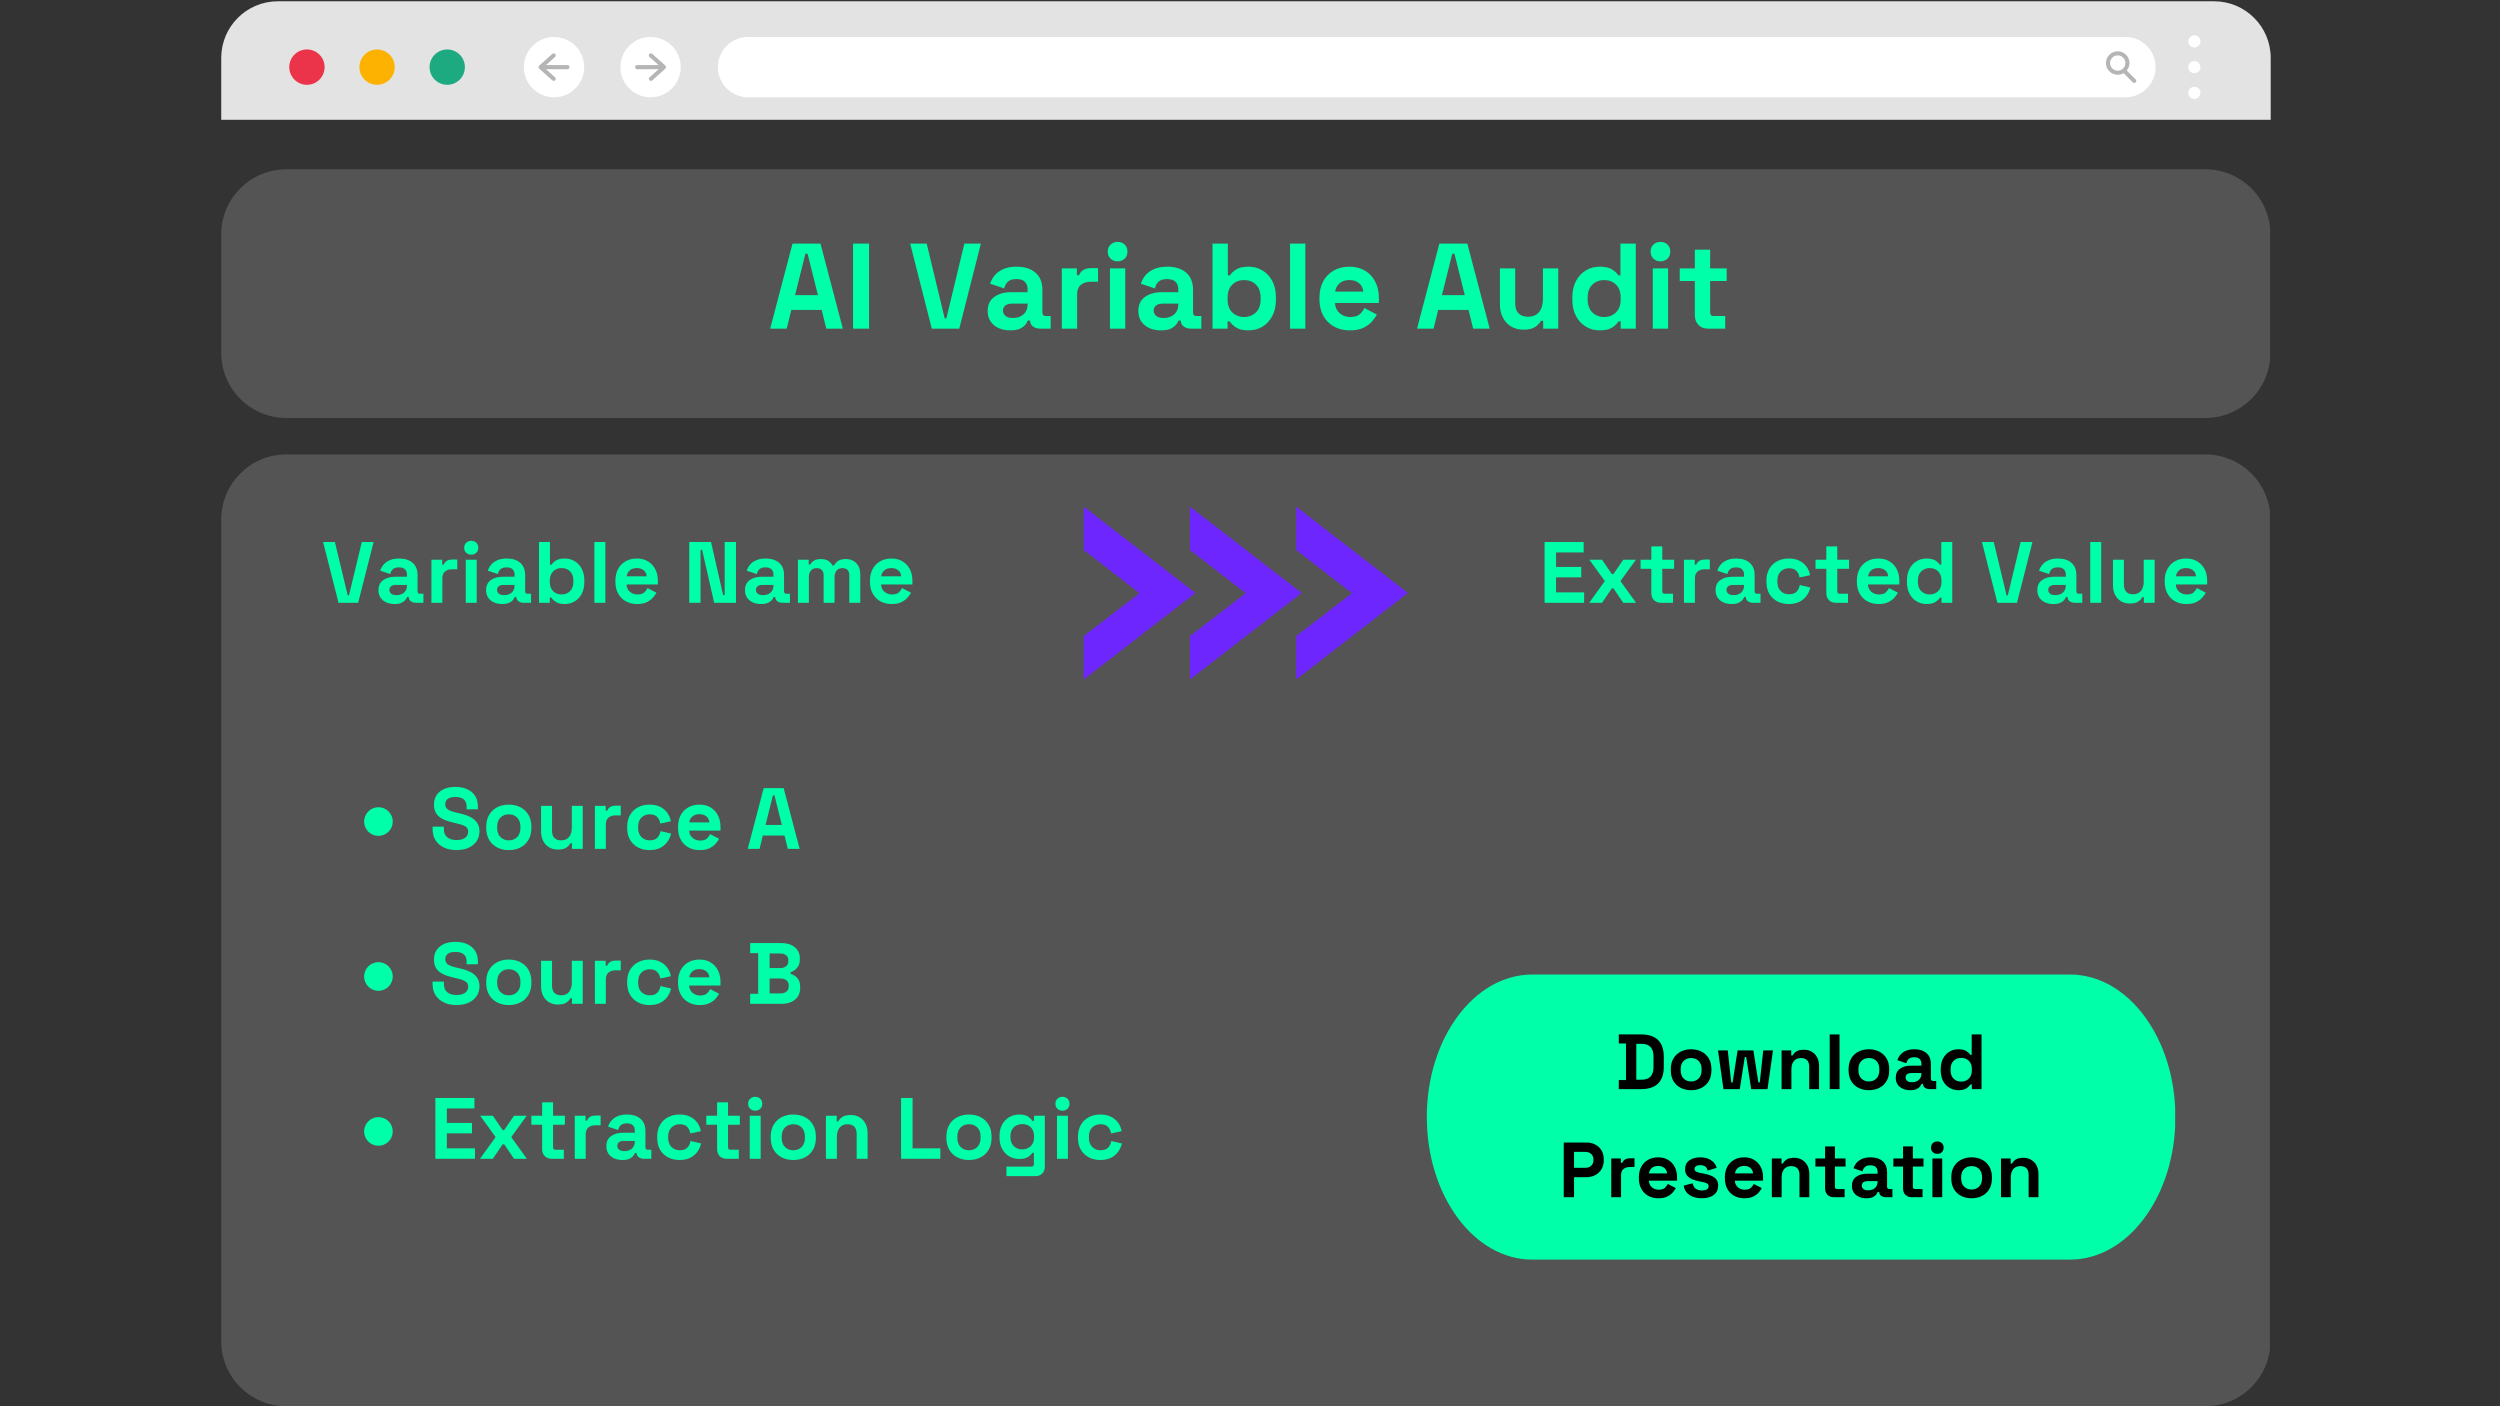 <svg xmlns="http://www.w3.org/2000/svg" xmlns:xlink="http://www.w3.org/1999/xlink" width="1920" zoomAndPan="magnify" viewBox="0 0 1440 810" height="1080" preserveAspectRatio="xMidYMid meet" version="1.0"><rect x="0" y="0" width="1440" height="810" fill="#333333" stroke="none"/><defs><g/><clipPath id="98c3108b8f"><path d="M 127.43 0 L 1307.93 0 L 1307.93 69 L 127.43 69 Z M 127.43 0 " clip-rule="nonzero"/></clipPath><clipPath id="dacbec34b3"><path d="M 127.43 97.5 L 1308 97.5 L 1308 240.754 L 127.43 240.754 Z M 127.43 97.5 " clip-rule="nonzero"/></clipPath><clipPath id="35bc305c19"><path d="M 164.93 97.5 L 1270.258 97.5 C 1290.969 97.5 1307.758 114.289 1307.758 135 L 1307.758 203.254 C 1307.758 223.965 1290.969 240.754 1270.258 240.754 L 164.93 240.754 C 144.219 240.754 127.43 223.965 127.43 203.254 L 127.43 135 C 127.43 114.289 144.219 97.5 164.93 97.5 Z M 164.93 97.5 " clip-rule="nonzero"/></clipPath><clipPath id="fa0fce2193"><path d="M 127.43 261.746 L 1308 261.746 L 1308 810 L 127.43 810 Z M 127.43 261.746 " clip-rule="nonzero"/></clipPath><clipPath id="799f5baedd"><path d="M 164.93 261.746 L 1270.258 261.746 C 1290.969 261.746 1307.758 278.535 1307.758 299.246 L 1307.758 772.5 C 1307.758 793.211 1290.969 810 1270.258 810 L 164.93 810 C 144.219 810 127.43 793.211 127.43 772.5 L 127.43 299.246 C 127.43 278.535 144.219 261.746 164.93 261.746 Z M 164.93 261.746 " clip-rule="nonzero"/></clipPath><clipPath id="3b6f222478"><path d="M 821.844 561.328 L 1253 561.328 L 1253 725.539 L 821.844 725.539 Z M 821.844 561.328 " clip-rule="nonzero"/></clipPath><clipPath id="444b989686"><path d="M 1192.289 561.328 C 1225.84 561.328 1253.039 598.09 1253.039 643.434 C 1253.039 688.781 1225.84 725.539 1192.289 725.539 L 882.594 725.539 C 849.039 725.539 821.844 688.781 821.844 643.434 C 821.844 598.09 849.039 561.328 882.594 561.328 Z M 1192.289 561.328 " clip-rule="nonzero"/></clipPath><clipPath id="5964096cab"><path d="M 624 291.828 L 811 291.828 L 811 391.578 L 624 391.578 Z M 624 291.828 " clip-rule="nonzero"/></clipPath></defs><g clip-path="url(#98c3108b8f)"><path fill="#e3e3e3" d="M 1307.93 33.355 C 1307.93 15.344 1293.32 0.738 1275.309 0.738 L 160.051 0.738 C 142.039 0.738 127.43 15.344 127.43 33.355 L 127.43 76.594 L 1307.93 76.594 L 1307.93 33.355 " fill-opacity="1" fill-rule="nonzero"/></g><path fill="#eb3449" d="M 186.98 38.668 C 186.98 44.281 182.426 48.848 176.797 48.848 C 171.18 48.848 166.617 44.281 166.617 38.668 C 166.617 33.043 171.18 28.484 176.797 28.484 C 182.426 28.484 186.98 33.043 186.98 38.668 " fill-opacity="1" fill-rule="nonzero"/><path fill="#fdb202" d="M 227.383 38.668 C 227.383 44.281 222.82 48.848 217.203 48.848 C 211.578 48.848 207.02 44.281 207.02 38.668 C 207.02 33.043 211.578 28.484 217.203 28.484 C 222.82 28.484 227.383 33.043 227.383 38.668 " fill-opacity="1" fill-rule="nonzero"/><path fill="#1daa81" d="M 267.781 38.668 C 267.781 44.281 263.223 48.848 257.598 48.848 C 251.98 48.848 247.426 44.281 247.426 38.668 C 247.426 33.043 251.98 28.484 257.598 28.484 C 263.223 28.484 267.781 33.043 267.781 38.668 " fill-opacity="1" fill-rule="nonzero"/><path fill="#ffffff" d="M 1224.254 56.039 L 430.875 56.039 C 421.281 56.039 413.496 48.258 413.496 38.668 C 413.496 29.066 421.281 21.293 430.875 21.293 L 1224.254 21.293 C 1233.852 21.293 1241.629 29.066 1241.629 38.668 C 1241.629 48.258 1233.852 56.039 1224.254 56.039 " fill-opacity="1" fill-rule="nonzero"/><path fill="#ffffff" d="M 374.727 56.039 C 365.133 56.039 357.352 48.258 357.352 38.668 C 357.352 29.066 365.133 21.293 374.727 21.293 C 384.328 21.293 392.102 29.066 392.102 38.668 C 392.102 48.258 384.328 56.039 374.727 56.039 " fill-opacity="1" fill-rule="nonzero"/><path fill="#ffffff" d="M 319.121 56.039 C 309.531 56.039 301.746 48.258 301.746 38.668 C 301.746 29.066 309.531 21.293 319.121 21.293 C 328.715 21.293 336.496 29.066 336.496 38.668 C 336.496 48.258 328.715 56.039 319.121 56.039 " fill-opacity="1" fill-rule="nonzero"/><path fill="#b5b5b5" d="M 326.852 37.484 L 314.484 37.484 L 319.723 32.793 C 320.203 32.359 320.246 31.613 319.812 31.133 C 319.379 30.645 318.633 30.605 318.145 31.039 L 310.602 37.781 C 310.352 38.012 310.203 38.336 310.203 38.668 C 310.203 39 310.352 39.32 310.602 39.543 L 318.145 46.293 C 318.367 46.496 318.652 46.586 318.93 46.586 C 319.25 46.586 319.582 46.457 319.812 46.199 C 320.246 45.711 320.203 44.965 319.723 44.531 L 314.484 39.848 L 326.852 39.848 C 327.504 39.848 328.031 39.32 328.031 38.668 C 328.031 38.012 327.504 37.484 326.852 37.484 " fill-opacity="1" fill-rule="nonzero"/><path fill="#b5b5b5" d="M 375.703 31.039 C 375.215 30.605 374.469 30.645 374.035 31.133 C 373.602 31.613 373.648 32.359 374.125 32.793 L 379.363 37.484 L 366.996 37.484 C 366.344 37.484 365.816 38.012 365.816 38.668 C 365.816 39.32 366.344 39.848 366.996 39.848 L 379.363 39.848 L 374.125 44.531 C 373.648 44.965 373.602 45.711 374.035 46.199 C 374.273 46.457 374.598 46.586 374.918 46.586 C 375.195 46.586 375.48 46.496 375.703 46.293 L 383.246 39.543 C 383.496 39.32 383.645 39 383.645 38.668 C 383.645 38.336 383.496 38.012 383.246 37.781 L 375.703 31.039 " fill-opacity="1" fill-rule="nonzero"/><path fill="#b5b5b5" d="M 1215.391 36.316 C 1215.391 33.879 1217.371 31.898 1219.809 31.898 C 1222.23 31.898 1224.215 33.879 1224.215 36.316 C 1224.215 38.75 1222.23 40.723 1219.809 40.723 C 1217.371 40.723 1215.391 38.75 1215.391 36.316 Z M 1230.156 45.777 L 1224.988 40.613 C 1225.969 39.441 1226.574 37.957 1226.574 36.316 C 1226.574 32.578 1223.543 29.535 1219.809 29.535 C 1216.07 29.535 1213.027 32.578 1213.027 36.316 C 1213.027 40.051 1216.07 43.082 1219.809 43.082 C 1221.043 43.082 1222.188 42.723 1223.184 42.141 L 1228.484 47.445 C 1228.707 47.676 1229.012 47.785 1229.316 47.785 C 1229.621 47.785 1229.926 47.676 1230.156 47.445 C 1230.617 46.984 1230.617 46.238 1230.156 45.777 " fill-opacity="1" fill-rule="nonzero"/><path fill="#ffffff" d="M 1267.461 23.84 C 1267.461 25.773 1265.891 27.344 1263.965 27.344 C 1262.027 27.344 1260.461 25.773 1260.461 23.84 C 1260.461 21.902 1262.027 20.336 1263.965 20.336 C 1265.891 20.336 1267.461 21.902 1267.461 23.84 " fill-opacity="1" fill-rule="nonzero"/><path fill="#ffffff" d="M 1267.461 38.668 C 1267.461 40.594 1265.891 42.172 1263.965 42.172 C 1262.027 42.172 1260.461 40.594 1260.461 38.668 C 1260.461 36.73 1262.027 35.16 1263.965 35.16 C 1265.891 35.16 1267.461 36.73 1267.461 38.668 " fill-opacity="1" fill-rule="nonzero"/><path fill="#ffffff" d="M 1267.461 53.492 C 1267.461 55.422 1265.891 56.988 1263.965 56.988 C 1262.027 56.988 1260.461 55.422 1260.461 53.492 C 1260.461 51.559 1262.027 49.988 1263.965 49.988 C 1265.891 49.988 1267.461 51.559 1267.461 53.492 " fill-opacity="1" fill-rule="nonzero"/><g clip-path="url(#dacbec34b3)"><g clip-path="url(#35bc305c19)"><path fill="#545454" d="M 127.43 97.5 L 1307.586 97.5 L 1307.586 240.754 L 127.43 240.754 Z M 127.43 97.5 " fill-opacity="1" fill-rule="nonzero"/></g></g><g clip-path="url(#fa0fce2193)"><g clip-path="url(#799f5baedd)"><path fill="#545454" d="M 127.43 261.746 L 1307.457 261.746 L 1307.457 810 L 127.43 810 Z M 127.43 261.746 " fill-opacity="1" fill-rule="nonzero"/></g></g><g clip-path="url(#3b6f222478)"><g clip-path="url(#444b989686)"><path fill="#00ffa9" d="M 821.844 561.328 L 1252.895 561.328 L 1252.895 725.539 L 821.844 725.539 Z M 821.844 561.328 " fill-opacity="1" fill-rule="nonzero"/></g></g><g fill="#000000" fill-opacity="1"><g transform="translate(930.358, 627.33)"><g><path d="M 2.062 0 L 2.062 -5.219 L 6.203 -5.219 L 6.203 -26.281 L 2.062 -26.281 L 2.062 -31.5 L 15.031 -31.5 C 19.258 -31.5 22.473 -30.426 24.672 -28.281 C 26.879 -26.133 27.984 -22.945 27.984 -18.719 L 27.984 -12.781 C 27.984 -8.551 26.879 -5.363 24.672 -3.219 C 22.473 -1.07 19.258 0 15.031 0 Z M 12.156 -5.406 L 15.125 -5.406 C 17.52 -5.406 19.27 -6.035 20.375 -7.297 C 21.488 -8.555 22.047 -10.32 22.047 -12.594 L 22.047 -18.906 C 22.047 -21.207 21.488 -22.977 20.375 -24.219 C 19.27 -25.469 17.52 -26.094 15.125 -26.094 L 12.156 -26.094 Z M 12.156 -5.406 "/></g></g></g><g fill="#000000" fill-opacity="1"><g transform="translate(960.32, 627.33)"><g><path d="M 13.766 0.625 C 11.547 0.625 9.551 0.176 7.781 -0.719 C 6.008 -1.613 4.613 -2.914 3.594 -4.625 C 2.57 -6.344 2.062 -8.398 2.062 -10.797 L 2.062 -11.516 C 2.062 -13.922 2.57 -15.977 3.594 -17.688 C 4.613 -19.395 6.008 -20.695 7.781 -21.594 C 9.551 -22.5 11.547 -22.953 13.766 -22.953 C 15.984 -22.953 17.977 -22.5 19.75 -21.594 C 21.52 -20.695 22.914 -19.395 23.938 -17.688 C 24.957 -15.977 25.469 -13.922 25.469 -11.516 L 25.469 -10.797 C 25.469 -8.398 24.957 -6.344 23.938 -4.625 C 22.914 -2.914 21.52 -1.613 19.75 -0.719 C 17.977 0.176 15.984 0.625 13.766 0.625 Z M 13.766 -4.406 C 15.504 -4.406 16.941 -4.969 18.078 -6.094 C 19.223 -7.219 19.797 -8.832 19.797 -10.938 L 19.797 -11.391 C 19.797 -13.484 19.234 -15.094 18.109 -16.219 C 16.984 -17.344 15.535 -17.906 13.766 -17.906 C 12.023 -17.906 10.582 -17.344 9.438 -16.219 C 8.301 -15.094 7.734 -13.484 7.734 -11.391 L 7.734 -10.938 C 7.734 -8.832 8.301 -7.219 9.438 -6.094 C 10.582 -4.969 12.023 -4.406 13.766 -4.406 Z M 13.766 -4.406 "/></g></g></g><g fill="#000000" fill-opacity="1"><g transform="translate(987.763, 627.33)"><g><path d="M 4.953 0 L 1.797 -22.312 L 7.422 -22.312 L 9.406 -3.828 L 10.219 -3.828 L 13.094 -22.312 L 22.188 -22.312 L 25.062 -3.828 L 25.875 -3.828 L 27.859 -22.312 L 33.484 -22.312 L 30.328 0 L 20.922 0 L 18.047 -18.5 L 17.234 -18.5 L 14.359 0 Z M 4.953 0 "/></g></g></g><g fill="#000000" fill-opacity="1"><g transform="translate(1023.034, 627.33)"><g><path d="M 3.156 0 L 3.156 -22.312 L 8.734 -22.312 L 8.734 -19.391 L 9.547 -19.391 C 9.898 -20.172 10.57 -20.914 11.562 -21.625 C 12.551 -22.332 14.051 -22.688 16.062 -22.688 C 17.801 -22.688 19.32 -22.285 20.625 -21.484 C 21.938 -20.691 22.953 -19.598 23.672 -18.203 C 24.391 -16.805 24.75 -15.176 24.75 -13.312 L 24.75 0 L 19.078 0 L 19.078 -12.875 C 19.078 -14.551 18.664 -15.805 17.844 -16.641 C 17.02 -17.484 15.844 -17.906 14.312 -17.906 C 12.57 -17.906 11.219 -17.328 10.25 -16.172 C 9.289 -15.016 8.812 -13.406 8.812 -11.344 L 8.812 0 Z M 3.156 0 "/></g></g></g><g fill="#000000" fill-opacity="1"><g transform="translate(1050.747, 627.33)"><g><path d="M 3.156 0 L 3.156 -31.5 L 8.812 -31.5 L 8.812 0 Z M 3.156 0 "/></g></g></g><g fill="#000000" fill-opacity="1"><g transform="translate(1062.714, 627.33)"><g><path d="M 13.766 0.625 C 11.547 0.625 9.551 0.176 7.781 -0.719 C 6.008 -1.613 4.613 -2.914 3.594 -4.625 C 2.57 -6.344 2.062 -8.398 2.062 -10.797 L 2.062 -11.516 C 2.062 -13.922 2.57 -15.977 3.594 -17.688 C 4.613 -19.395 6.008 -20.695 7.781 -21.594 C 9.551 -22.5 11.547 -22.953 13.766 -22.953 C 15.984 -22.953 17.977 -22.5 19.75 -21.594 C 21.52 -20.695 22.914 -19.395 23.938 -17.688 C 24.957 -15.977 25.469 -13.922 25.469 -11.516 L 25.469 -10.797 C 25.469 -8.398 24.957 -6.344 23.938 -4.625 C 22.914 -2.914 21.52 -1.613 19.75 -0.719 C 17.977 0.176 15.984 0.625 13.766 0.625 Z M 13.766 -4.406 C 15.504 -4.406 16.941 -4.969 18.078 -6.094 C 19.223 -7.219 19.797 -8.832 19.797 -10.938 L 19.797 -11.391 C 19.797 -13.484 19.234 -15.094 18.109 -16.219 C 16.984 -17.344 15.535 -17.906 13.766 -17.906 C 12.023 -17.906 10.582 -17.344 9.438 -16.219 C 8.301 -15.094 7.734 -13.484 7.734 -11.391 L 7.734 -10.938 C 7.734 -8.832 8.301 -7.219 9.438 -6.094 C 10.582 -4.969 12.023 -4.406 13.766 -4.406 Z M 13.766 -4.406 "/></g></g></g><g fill="#000000" fill-opacity="1"><g transform="translate(1090.246, 627.33)"><g><path d="M 10.078 0.625 C 8.484 0.625 7.055 0.348 5.797 -0.203 C 4.547 -0.754 3.551 -1.562 2.812 -2.625 C 2.07 -3.695 1.703 -5 1.703 -6.531 C 1.703 -8.832 2.508 -10.566 4.125 -11.734 C 5.75 -12.91 7.82 -13.5 10.344 -13.5 L 16.469 -13.5 L 16.469 -14.766 C 16.469 -15.805 16.133 -16.664 15.469 -17.344 C 14.812 -18.02 13.766 -18.359 12.328 -18.359 C 10.922 -18.359 9.867 -18.035 9.172 -17.391 C 8.484 -16.742 8.035 -15.91 7.828 -14.891 L 2.609 -16.656 C 2.973 -17.789 3.551 -18.828 4.344 -19.766 C 5.133 -20.711 6.195 -21.477 7.531 -22.062 C 8.875 -22.656 10.504 -22.953 12.422 -22.953 C 15.359 -22.953 17.68 -22.219 19.391 -20.75 C 21.098 -19.281 21.953 -17.148 21.953 -14.359 L 21.953 -6.031 C 21.953 -5.133 22.375 -4.688 23.219 -4.688 L 25.016 -4.688 L 25.016 0 L 21.234 0 C 20.129 0 19.219 -0.27 18.5 -0.812 C 17.781 -1.352 17.422 -2.07 17.422 -2.969 L 17.422 -3.016 L 16.562 -3.016 C 16.438 -2.648 16.164 -2.176 15.75 -1.594 C 15.332 -1.008 14.672 -0.492 13.766 -0.047 C 12.867 0.398 11.641 0.625 10.078 0.625 Z M 11.062 -3.953 C 12.656 -3.953 13.953 -4.395 14.953 -5.281 C 15.961 -6.164 16.469 -7.344 16.469 -8.812 L 16.469 -9.266 L 10.75 -9.266 C 9.707 -9.266 8.883 -9.039 8.281 -8.594 C 7.676 -8.145 7.375 -7.516 7.375 -6.703 C 7.375 -5.891 7.688 -5.227 8.312 -4.719 C 8.945 -4.207 9.863 -3.953 11.062 -3.953 Z M 11.062 -3.953 "/></g></g></g><g fill="#000000" fill-opacity="1"><g transform="translate(1115.8, 627.33)"><g><path d="M 12.156 0.625 C 10.383 0.625 8.723 0.18 7.172 -0.703 C 5.629 -1.586 4.391 -2.883 3.453 -4.594 C 2.523 -6.301 2.062 -8.367 2.062 -10.797 L 2.062 -11.516 C 2.062 -13.953 2.523 -16.023 3.453 -17.734 C 4.391 -19.441 5.625 -20.738 7.156 -21.625 C 8.688 -22.508 10.352 -22.953 12.156 -22.953 C 14.188 -22.953 15.727 -22.613 16.781 -21.938 C 17.832 -21.258 18.598 -20.531 19.078 -19.75 L 19.891 -19.75 L 19.891 -31.5 L 25.562 -31.5 L 25.562 0 L 19.984 0 L 19.984 -2.703 L 19.172 -2.703 C 18.66 -1.859 17.867 -1.094 16.797 -0.406 C 15.734 0.281 14.188 0.625 12.156 0.625 Z M 13.859 -4.312 C 15.598 -4.312 17.051 -4.875 18.219 -6 C 19.395 -7.125 19.984 -8.77 19.984 -10.938 L 19.984 -11.391 C 19.984 -13.547 19.406 -15.188 18.25 -16.312 C 17.094 -17.438 15.629 -18 13.859 -18 C 12.117 -18 10.66 -17.438 9.484 -16.312 C 8.316 -15.188 7.734 -13.547 7.734 -11.391 L 7.734 -10.938 C 7.734 -8.77 8.316 -7.125 9.484 -6 C 10.66 -4.875 12.117 -4.312 13.859 -4.312 Z M 13.859 -4.312 "/></g></g></g><g fill="#000000" fill-opacity="1"><g transform="translate(897.745, 689.58)"><g><path d="M 2.969 0 L 2.969 -31.5 L 15.938 -31.5 C 17.914 -31.5 19.66 -31.098 21.172 -30.297 C 22.68 -29.504 23.863 -28.391 24.719 -26.953 C 25.582 -25.516 26.016 -23.805 26.016 -21.828 L 26.016 -21.188 C 26.016 -19.238 25.57 -17.535 24.688 -16.078 C 23.801 -14.629 22.598 -13.504 21.078 -12.703 C 19.566 -11.91 17.852 -11.516 15.938 -11.516 L 8.906 -11.516 L 8.906 0 Z M 8.906 -16.922 L 15.344 -16.922 C 16.75 -16.922 17.883 -17.312 18.75 -18.094 C 19.625 -18.875 20.062 -19.938 20.062 -21.281 L 20.062 -21.734 C 20.062 -23.086 19.625 -24.148 18.75 -24.922 C 17.883 -25.703 16.75 -26.094 15.344 -26.094 L 8.906 -26.094 Z M 8.906 -16.922 "/></g></g></g><g fill="#000000" fill-opacity="1"><g transform="translate(924.918, 689.58)"><g><path d="M 3.156 0 L 3.156 -22.312 L 8.734 -22.312 L 8.734 -19.797 L 9.547 -19.797 C 9.867 -20.703 10.41 -21.363 11.172 -21.781 C 11.941 -22.195 12.836 -22.406 13.859 -22.406 L 16.562 -22.406 L 16.562 -17.375 L 13.766 -17.375 C 12.328 -17.375 11.141 -16.988 10.203 -16.219 C 9.273 -15.457 8.812 -14.281 8.812 -12.688 L 8.812 0 Z M 3.156 0 "/></g></g></g><g fill="#000000" fill-opacity="1"><g transform="translate(941.923, 689.58)"><g><path d="M 13.312 0.625 C 11.094 0.625 9.133 0.156 7.438 -0.781 C 5.75 -1.727 4.43 -3.062 3.484 -4.781 C 2.535 -6.508 2.062 -8.547 2.062 -10.891 L 2.062 -11.438 C 2.062 -13.77 2.523 -15.797 3.453 -17.516 C 4.391 -19.242 5.695 -20.582 7.375 -21.531 C 9.062 -22.477 11.016 -22.953 13.234 -22.953 C 15.422 -22.953 17.32 -22.461 18.938 -21.484 C 20.562 -20.516 21.82 -19.164 22.719 -17.438 C 23.625 -15.707 24.078 -13.707 24.078 -11.438 L 24.078 -9.5 L 7.828 -9.5 C 7.891 -7.969 8.457 -6.719 9.531 -5.75 C 10.613 -4.789 11.938 -4.312 13.5 -4.312 C 15.094 -4.312 16.266 -4.656 17.016 -5.344 C 17.766 -6.039 18.332 -6.812 18.719 -7.656 L 23.359 -5.219 C 22.93 -4.438 22.32 -3.586 21.531 -2.672 C 20.738 -1.766 19.68 -0.988 18.359 -0.344 C 17.035 0.301 15.352 0.625 13.312 0.625 Z M 7.875 -13.719 L 18.312 -13.719 C 18.195 -15.008 17.68 -16.047 16.766 -16.828 C 15.848 -17.609 14.656 -18 13.188 -18 C 11.656 -18 10.438 -17.609 9.531 -16.828 C 8.633 -16.047 8.082 -15.008 7.875 -13.719 Z M 7.875 -13.719 "/></g></g></g><g fill="#000000" fill-opacity="1"><g transform="translate(967.881, 689.58)"><g><path d="M 12.422 0.625 C 9.516 0.625 7.129 -0.004 5.266 -1.266 C 3.398 -2.523 2.273 -4.32 1.891 -6.656 L 7.109 -8.016 C 7.41 -6.453 8.047 -5.367 9.016 -4.766 C 9.992 -4.172 11.129 -3.875 12.422 -3.875 C 13.742 -3.875 14.719 -4.102 15.344 -4.562 C 15.977 -5.031 16.297 -5.609 16.297 -6.297 C 16.297 -6.984 15.992 -7.516 15.391 -7.891 C 14.785 -8.266 13.828 -8.57 12.516 -8.812 L 11.25 -9.047 C 9.688 -9.348 8.258 -9.758 6.969 -10.281 C 5.688 -10.801 4.656 -11.523 3.875 -12.453 C 3.094 -13.391 2.703 -14.594 2.703 -16.062 C 2.703 -18.281 3.508 -19.984 5.125 -21.172 C 6.75 -22.359 8.879 -22.953 11.516 -22.953 C 14.004 -22.953 16.07 -22.395 17.719 -21.281 C 19.375 -20.176 20.457 -18.723 20.969 -16.922 L 15.703 -15.297 C 15.461 -16.441 14.973 -17.254 14.234 -17.734 C 13.504 -18.211 12.598 -18.453 11.516 -18.453 C 10.441 -18.453 9.617 -18.266 9.047 -17.891 C 8.473 -17.516 8.188 -16.992 8.188 -16.328 C 8.188 -15.609 8.484 -15.078 9.078 -14.734 C 9.68 -14.391 10.492 -14.129 11.516 -13.953 L 12.781 -13.719 C 14.457 -13.426 15.977 -13.031 17.344 -12.531 C 18.707 -12.039 19.785 -11.336 20.578 -10.422 C 21.379 -9.504 21.781 -8.266 21.781 -6.703 C 21.781 -4.359 20.93 -2.551 19.234 -1.281 C 17.535 -0.008 15.266 0.625 12.422 0.625 Z M 12.422 0.625 "/></g></g></g><g fill="#000000" fill-opacity="1"><g transform="translate(991.455, 689.58)"><g><path d="M 13.312 0.625 C 11.094 0.625 9.133 0.156 7.438 -0.781 C 5.75 -1.727 4.43 -3.062 3.484 -4.781 C 2.535 -6.508 2.062 -8.547 2.062 -10.891 L 2.062 -11.438 C 2.062 -13.77 2.523 -15.797 3.453 -17.516 C 4.391 -19.242 5.695 -20.582 7.375 -21.531 C 9.062 -22.477 11.016 -22.953 13.234 -22.953 C 15.422 -22.953 17.32 -22.461 18.938 -21.484 C 20.562 -20.516 21.82 -19.164 22.719 -17.438 C 23.625 -15.707 24.078 -13.707 24.078 -11.438 L 24.078 -9.5 L 7.828 -9.5 C 7.891 -7.969 8.457 -6.719 9.531 -5.75 C 10.613 -4.789 11.938 -4.312 13.5 -4.312 C 15.094 -4.312 16.266 -4.656 17.016 -5.344 C 17.766 -6.039 18.332 -6.812 18.719 -7.656 L 23.359 -5.219 C 22.93 -4.438 22.32 -3.586 21.531 -2.672 C 20.738 -1.766 19.68 -0.988 18.359 -0.344 C 17.035 0.301 15.352 0.625 13.312 0.625 Z M 7.875 -13.719 L 18.312 -13.719 C 18.195 -15.008 17.68 -16.047 16.766 -16.828 C 15.848 -17.609 14.656 -18 13.188 -18 C 11.656 -18 10.438 -17.609 9.531 -16.828 C 8.633 -16.047 8.082 -15.008 7.875 -13.719 Z M 7.875 -13.719 "/></g></g></g><g fill="#000000" fill-opacity="1"><g transform="translate(1017.413, 689.58)"><g><path d="M 3.156 0 L 3.156 -22.312 L 8.734 -22.312 L 8.734 -19.391 L 9.547 -19.391 C 9.898 -20.172 10.57 -20.914 11.562 -21.625 C 12.551 -22.332 14.051 -22.688 16.062 -22.688 C 17.801 -22.688 19.32 -22.285 20.625 -21.484 C 21.938 -20.691 22.953 -19.598 23.672 -18.203 C 24.391 -16.805 24.75 -15.176 24.75 -13.312 L 24.75 0 L 19.078 0 L 19.078 -12.875 C 19.078 -14.551 18.664 -15.805 17.844 -16.641 C 17.02 -17.484 15.844 -17.906 14.312 -17.906 C 12.57 -17.906 11.219 -17.328 10.25 -16.172 C 9.289 -15.016 8.812 -13.406 8.812 -11.344 L 8.812 0 Z M 3.156 0 "/></g></g></g><g fill="#000000" fill-opacity="1"><g transform="translate(1044.496, 689.58)"><g><path d="M 11.703 0 C 10.234 0 9.039 -0.457 8.125 -1.375 C 7.207 -2.289 6.75 -3.516 6.75 -5.047 L 6.75 -17.641 L 1.172 -17.641 L 1.172 -22.312 L 6.75 -22.312 L 6.75 -29.25 L 12.422 -29.25 L 12.422 -22.312 L 18.547 -22.312 L 18.547 -17.641 L 12.422 -17.641 L 12.422 -6.031 C 12.422 -5.133 12.844 -4.688 13.688 -4.688 L 18 -4.688 L 18 0 Z M 11.703 0 "/></g></g></g><g fill="#000000" fill-opacity="1"><g transform="translate(1065.011, 689.58)"><g><path d="M 10.078 0.625 C 8.484 0.625 7.055 0.348 5.797 -0.203 C 4.547 -0.754 3.551 -1.562 2.812 -2.625 C 2.07 -3.695 1.703 -5 1.703 -6.531 C 1.703 -8.832 2.508 -10.566 4.125 -11.734 C 5.75 -12.91 7.82 -13.5 10.344 -13.5 L 16.469 -13.5 L 16.469 -14.766 C 16.469 -15.805 16.133 -16.664 15.469 -17.344 C 14.812 -18.02 13.766 -18.359 12.328 -18.359 C 10.922 -18.359 9.867 -18.035 9.172 -17.391 C 8.484 -16.742 8.035 -15.91 7.828 -14.891 L 2.609 -16.656 C 2.973 -17.789 3.551 -18.828 4.344 -19.766 C 5.133 -20.711 6.195 -21.477 7.531 -22.062 C 8.875 -22.656 10.504 -22.953 12.422 -22.953 C 15.359 -22.953 17.68 -22.219 19.391 -20.75 C 21.098 -19.281 21.953 -17.148 21.953 -14.359 L 21.953 -6.031 C 21.953 -5.133 22.375 -4.688 23.219 -4.688 L 25.016 -4.688 L 25.016 0 L 21.234 0 C 20.129 0 19.219 -0.27 18.5 -0.812 C 17.781 -1.352 17.422 -2.07 17.422 -2.969 L 17.422 -3.016 L 16.562 -3.016 C 16.438 -2.648 16.164 -2.176 15.75 -1.594 C 15.332 -1.008 14.672 -0.492 13.766 -0.047 C 12.867 0.398 11.641 0.625 10.078 0.625 Z M 11.062 -3.953 C 12.656 -3.953 13.953 -4.395 14.953 -5.281 C 15.961 -6.164 16.469 -7.344 16.469 -8.812 L 16.469 -9.266 L 10.75 -9.266 C 9.707 -9.266 8.883 -9.039 8.281 -8.594 C 7.676 -8.145 7.375 -7.516 7.375 -6.703 C 7.375 -5.891 7.688 -5.227 8.312 -4.719 C 8.945 -4.207 9.863 -3.953 11.062 -3.953 Z M 11.062 -3.953 "/></g></g></g><g fill="#000000" fill-opacity="1"><g transform="translate(1089.395, 689.58)"><g><path d="M 11.703 0 C 10.234 0 9.039 -0.457 8.125 -1.375 C 7.207 -2.289 6.75 -3.516 6.75 -5.047 L 6.75 -17.641 L 1.172 -17.641 L 1.172 -22.312 L 6.75 -22.312 L 6.75 -29.25 L 12.422 -29.25 L 12.422 -22.312 L 18.547 -22.312 L 18.547 -17.641 L 12.422 -17.641 L 12.422 -6.031 C 12.422 -5.133 12.844 -4.688 13.688 -4.688 L 18 -4.688 L 18 0 Z M 11.703 0 "/></g></g></g><g fill="#000000" fill-opacity="1"><g transform="translate(1109.909, 689.58)"><g><path d="M 5.984 -24.938 C 4.961 -24.938 4.098 -25.266 3.391 -25.922 C 2.691 -26.578 2.344 -27.445 2.344 -28.531 C 2.344 -29.613 2.691 -30.484 3.391 -31.141 C 4.098 -31.797 4.961 -32.125 5.984 -32.125 C 7.035 -32.125 7.906 -31.797 8.594 -31.141 C 9.281 -30.484 9.625 -29.613 9.625 -28.531 C 9.625 -27.445 9.281 -26.578 8.594 -25.922 C 7.906 -25.266 7.035 -24.938 5.984 -24.938 Z M 3.156 0 L 3.156 -22.312 L 8.812 -22.312 L 8.812 0 Z M 3.156 0 "/></g></g></g><g fill="#000000" fill-opacity="1"><g transform="translate(1121.876, 689.58)"><g><path d="M 13.766 0.625 C 11.547 0.625 9.551 0.176 7.781 -0.719 C 6.008 -1.613 4.613 -2.914 3.594 -4.625 C 2.57 -6.344 2.062 -8.398 2.062 -10.797 L 2.062 -11.516 C 2.062 -13.922 2.57 -15.977 3.594 -17.688 C 4.613 -19.395 6.008 -20.695 7.781 -21.594 C 9.551 -22.5 11.547 -22.953 13.766 -22.953 C 15.984 -22.953 17.977 -22.5 19.75 -21.594 C 21.52 -20.695 22.914 -19.395 23.938 -17.688 C 24.957 -15.977 25.469 -13.922 25.469 -11.516 L 25.469 -10.797 C 25.469 -8.398 24.957 -6.344 23.938 -4.625 C 22.914 -2.914 21.52 -1.613 19.75 -0.719 C 17.977 0.176 15.984 0.625 13.766 0.625 Z M 13.766 -4.406 C 15.504 -4.406 16.941 -4.969 18.078 -6.094 C 19.223 -7.219 19.797 -8.832 19.797 -10.938 L 19.797 -11.391 C 19.797 -13.484 19.234 -15.094 18.109 -16.219 C 16.984 -17.344 15.535 -17.906 13.766 -17.906 C 12.023 -17.906 10.582 -17.344 9.438 -16.219 C 8.301 -15.094 7.734 -13.484 7.734 -11.391 L 7.734 -10.938 C 7.734 -8.832 8.301 -7.219 9.438 -6.094 C 10.582 -4.969 12.023 -4.406 13.766 -4.406 Z M 13.766 -4.406 "/></g></g></g><g fill="#000000" fill-opacity="1"><g transform="translate(1149.409, 689.58)"><g><path d="M 3.156 0 L 3.156 -22.312 L 8.734 -22.312 L 8.734 -19.391 L 9.547 -19.391 C 9.898 -20.172 10.57 -20.914 11.562 -21.625 C 12.551 -22.332 14.051 -22.688 16.062 -22.688 C 17.801 -22.688 19.32 -22.285 20.625 -21.484 C 21.938 -20.691 22.953 -19.598 23.672 -18.203 C 24.391 -16.805 24.75 -15.176 24.75 -13.312 L 24.75 0 L 19.078 0 L 19.078 -12.875 C 19.078 -14.551 18.664 -15.805 17.844 -16.641 C 17.02 -17.484 15.844 -17.906 14.312 -17.906 C 12.57 -17.906 11.219 -17.328 10.25 -16.172 C 9.289 -15.016 8.812 -13.406 8.812 -11.344 L 8.812 0 Z M 3.156 0 "/></g></g></g><g clip-path="url(#5964096cab)"><path fill="#6e26ff" d="M 624.23 291.828 L 624.23 316.793 L 656.359 341.652 L 624.23 366.414 L 624.23 391.379 L 688.586 341.551 Z M 685.414 291.828 L 685.414 316.793 L 717.543 341.652 L 685.414 366.414 L 685.414 391.379 L 749.77 341.551 Z M 746.598 291.828 L 746.598 316.793 L 778.727 341.652 L 746.598 366.414 L 746.598 391.379 L 810.953 341.551 Z M 746.598 291.828 " fill-opacity="1" fill-rule="nonzero"/></g><g fill="#00ffa9" fill-opacity="1"><g transform="translate(442.355, 189.313)"><g><path d="M 1.266 0 L 14.141 -49 L 30.234 -49 L 43.125 0 L 33.594 0 L 30.938 -10.781 L 13.438 -10.781 L 10.781 0 Z M 15.609 -19.312 L 28.766 -19.312 L 22.812 -43.188 L 21.562 -43.188 Z M 15.609 -19.312 "/></g></g></g><g fill="#00ffa9" fill-opacity="1"><g transform="translate(486.733, 189.313)"><g><path d="M 4.625 0 L 4.625 -49 L 13.859 -49 L 13.859 0 Z M 4.625 0 "/></g></g></g><g fill="#00ffa9" fill-opacity="1"><g transform="translate(505.212, 189.313)"><g/></g></g><g fill="#00ffa9" fill-opacity="1"><g transform="translate(522.991, 189.313)"><g><path d="M 13.719 0 L 1.266 -49 L 10.781 -49 L 21.141 -5.953 L 22.125 -5.953 L 32.484 -49 L 42 -49 L 29.547 0 Z M 13.719 0 "/></g></g></g><g fill="#00ffa9" fill-opacity="1"><g transform="translate(566.249, 189.313)"><g><path d="M 15.688 0.984 C 13.207 0.984 10.988 0.551 9.031 -0.312 C 7.07 -1.176 5.52 -2.438 4.375 -4.094 C 3.227 -5.75 2.656 -7.77 2.656 -10.156 C 2.656 -13.75 3.914 -16.453 6.438 -18.266 C 8.957 -20.086 12.176 -21 16.094 -21 L 25.625 -21 L 25.625 -22.953 C 25.625 -24.586 25.109 -25.93 24.078 -26.984 C 23.055 -28.035 21.426 -28.562 19.188 -28.562 C 16.988 -28.562 15.352 -28.055 14.281 -27.047 C 13.207 -26.047 12.508 -24.754 12.188 -23.172 L 4.062 -25.906 C 4.625 -27.676 5.52 -29.297 6.75 -30.766 C 7.988 -32.234 9.645 -33.422 11.719 -34.328 C 13.801 -35.242 16.332 -35.703 19.312 -35.703 C 23.895 -35.703 27.516 -34.555 30.172 -32.266 C 32.828 -29.984 34.156 -26.672 34.156 -22.328 L 34.156 -9.375 C 34.156 -7.977 34.812 -7.281 36.125 -7.281 L 38.922 -7.281 L 38.922 0 L 33.047 0 C 31.316 0 29.891 -0.414 28.766 -1.25 C 27.648 -2.094 27.094 -3.219 27.094 -4.625 L 27.094 -4.688 L 25.766 -4.688 C 25.578 -4.125 25.156 -3.391 24.5 -2.484 C 23.844 -1.578 22.812 -0.77 21.406 -0.062 C 20.008 0.633 18.102 0.984 15.688 0.984 Z M 17.219 -6.156 C 19.695 -6.156 21.719 -6.844 23.281 -8.219 C 24.844 -9.602 25.625 -11.438 25.625 -13.719 L 25.625 -14.422 L 16.734 -14.422 C 15.098 -14.422 13.812 -14.066 12.875 -13.359 C 11.945 -12.66 11.484 -11.688 11.484 -10.438 C 11.484 -9.176 11.973 -8.145 12.953 -7.344 C 13.93 -6.551 15.352 -6.156 17.219 -6.156 Z M 17.219 -6.156 "/></g></g></g><g fill="#00ffa9" fill-opacity="1"><g transform="translate(606.706, 189.313)"><g><path d="M 4.906 0 L 4.906 -34.719 L 13.578 -34.719 L 13.578 -30.797 L 14.844 -30.797 C 15.352 -32.203 16.203 -33.227 17.391 -33.875 C 18.586 -34.531 19.977 -34.859 21.562 -34.859 L 25.766 -34.859 L 25.766 -27.016 L 21.422 -27.016 C 19.18 -27.016 17.336 -26.422 15.891 -25.234 C 14.441 -24.047 13.719 -22.211 13.719 -19.734 L 13.719 0 Z M 4.906 0 "/></g></g></g><g fill="#00ffa9" fill-opacity="1"><g transform="translate(634.425, 189.313)"><g><path d="M 9.312 -38.781 C 7.727 -38.781 6.383 -39.289 5.281 -40.312 C 4.188 -41.344 3.641 -42.695 3.641 -44.375 C 3.641 -46.062 4.188 -47.414 5.281 -48.438 C 6.383 -49.469 7.727 -49.984 9.312 -49.984 C 10.945 -49.984 12.301 -49.469 13.375 -48.438 C 14.445 -47.414 14.984 -46.062 14.984 -44.375 C 14.984 -42.695 14.445 -41.344 13.375 -40.312 C 12.301 -39.289 10.945 -38.781 9.312 -38.781 Z M 4.906 0 L 4.906 -34.719 L 13.719 -34.719 L 13.719 0 Z M 4.906 0 "/></g></g></g><g fill="#00ffa9" fill-opacity="1"><g transform="translate(653.044, 189.313)"><g><path d="M 15.688 0.984 C 13.207 0.984 10.988 0.551 9.031 -0.312 C 7.07 -1.176 5.52 -2.438 4.375 -4.094 C 3.227 -5.75 2.656 -7.77 2.656 -10.156 C 2.656 -13.75 3.914 -16.453 6.438 -18.266 C 8.957 -20.086 12.176 -21 16.094 -21 L 25.625 -21 L 25.625 -22.953 C 25.625 -24.586 25.109 -25.93 24.078 -26.984 C 23.055 -28.035 21.426 -28.562 19.188 -28.562 C 16.988 -28.562 15.352 -28.055 14.281 -27.047 C 13.207 -26.047 12.508 -24.754 12.188 -23.172 L 4.062 -25.906 C 4.625 -27.676 5.52 -29.297 6.75 -30.766 C 7.988 -32.234 9.645 -33.422 11.719 -34.328 C 13.801 -35.242 16.332 -35.703 19.312 -35.703 C 23.895 -35.703 27.516 -34.555 30.172 -32.266 C 32.828 -29.984 34.156 -26.672 34.156 -22.328 L 34.156 -9.375 C 34.156 -7.977 34.812 -7.281 36.125 -7.281 L 38.922 -7.281 L 38.922 0 L 33.047 0 C 31.316 0 29.891 -0.414 28.766 -1.25 C 27.648 -2.094 27.094 -3.219 27.094 -4.625 L 27.094 -4.688 L 25.766 -4.688 C 25.578 -4.125 25.156 -3.391 24.5 -2.484 C 23.844 -1.578 22.812 -0.77 21.406 -0.062 C 20.008 0.633 18.102 0.984 15.688 0.984 Z M 17.219 -6.156 C 19.695 -6.156 21.719 -6.844 23.281 -8.219 C 24.844 -9.602 25.625 -11.438 25.625 -13.719 L 25.625 -14.422 L 16.734 -14.422 C 15.098 -14.422 13.812 -14.066 12.875 -13.359 C 11.945 -12.66 11.484 -11.688 11.484 -10.438 C 11.484 -9.176 11.973 -8.145 12.953 -7.344 C 13.93 -6.551 15.352 -6.156 17.219 -6.156 Z M 17.219 -6.156 "/></g></g></g><g fill="#00ffa9" fill-opacity="1"><g transform="translate(693.502, 189.313)"><g><path d="M 25.766 0.984 C 22.629 0.984 20.223 0.445 18.547 -0.625 C 16.867 -1.695 15.633 -2.891 14.844 -4.203 L 13.578 -4.203 L 13.578 0 L 4.906 0 L 4.906 -49 L 13.719 -49 L 13.719 -30.734 L 14.984 -30.734 C 15.723 -31.941 16.922 -33.07 18.578 -34.125 C 20.234 -35.176 22.629 -35.703 25.766 -35.703 C 28.555 -35.703 31.141 -35.008 33.516 -33.625 C 35.898 -32.25 37.816 -30.234 39.266 -27.578 C 40.711 -24.922 41.438 -21.703 41.438 -17.922 L 41.438 -16.797 C 41.438 -13.016 40.711 -9.797 39.266 -7.141 C 37.816 -4.484 35.898 -2.461 33.516 -1.078 C 31.141 0.297 28.555 0.984 25.766 0.984 Z M 23.094 -6.719 C 25.801 -6.719 28.066 -7.594 29.891 -9.344 C 31.711 -11.094 32.625 -13.648 32.625 -17.016 L 32.625 -17.703 C 32.625 -21.066 31.723 -23.625 29.922 -25.375 C 28.129 -27.125 25.852 -28 23.094 -28 C 20.395 -28 18.133 -27.125 16.312 -25.375 C 14.488 -23.625 13.578 -21.066 13.578 -17.703 L 13.578 -17.016 C 13.578 -13.648 14.488 -11.094 16.312 -9.344 C 18.133 -7.594 20.395 -6.719 23.094 -6.719 Z M 23.094 -6.719 "/></g></g></g><g fill="#00ffa9" fill-opacity="1"><g transform="translate(738.159, 189.313)"><g><path d="M 4.906 0 L 4.906 -49 L 13.719 -49 L 13.719 0 Z M 4.906 0 "/></g></g></g><g fill="#00ffa9" fill-opacity="1"><g transform="translate(756.778, 189.313)"><g><path d="M 20.719 0.984 C 17.27 0.984 14.223 0.25 11.578 -1.219 C 8.941 -2.695 6.891 -4.773 5.422 -7.453 C 3.953 -10.141 3.219 -13.301 3.219 -16.938 L 3.219 -17.781 C 3.219 -21.414 3.941 -24.578 5.391 -27.266 C 6.836 -29.953 8.867 -32.031 11.484 -33.5 C 14.098 -34.969 17.129 -35.703 20.578 -35.703 C 23.984 -35.703 26.945 -34.941 29.469 -33.422 C 31.988 -31.91 33.945 -29.812 35.344 -27.125 C 36.75 -24.438 37.453 -21.32 37.453 -17.781 L 37.453 -14.766 L 12.188 -14.766 C 12.27 -12.391 13.148 -10.453 14.828 -8.953 C 16.516 -7.461 18.57 -6.719 21 -6.719 C 23.469 -6.719 25.285 -7.254 26.453 -8.328 C 27.617 -9.398 28.508 -10.594 29.125 -11.906 L 36.328 -8.125 C 35.672 -6.906 34.723 -5.582 33.484 -4.156 C 32.254 -2.738 30.613 -1.523 28.562 -0.516 C 26.508 0.484 23.895 0.984 20.719 0.984 Z M 12.25 -21.344 L 28.484 -21.344 C 28.297 -23.352 27.488 -24.961 26.062 -26.172 C 24.645 -27.391 22.797 -28 20.516 -28 C 18.129 -28 16.234 -27.391 14.828 -26.172 C 13.43 -24.961 12.57 -23.352 12.25 -21.344 Z M 12.25 -21.344 "/></g></g></g><g fill="#00ffa9" fill-opacity="1"><g transform="translate(797.166, 189.313)"><g/></g></g><g fill="#00ffa9" fill-opacity="1"><g transform="translate(814.945, 189.313)"><g><path d="M 1.266 0 L 14.141 -49 L 30.234 -49 L 43.125 0 L 33.594 0 L 30.938 -10.781 L 13.438 -10.781 L 10.781 0 Z M 15.609 -19.312 L 28.766 -19.312 L 22.812 -43.188 L 21.562 -43.188 Z M 15.609 -19.312 "/></g></g></g><g fill="#00ffa9" fill-opacity="1"><g transform="translate(859.323, 189.313)"><g><path d="M 18.125 0.562 C 15.414 0.562 13.047 -0.055 11.016 -1.297 C 8.992 -2.535 7.422 -4.25 6.297 -6.438 C 5.18 -8.633 4.625 -11.156 4.625 -14 L 4.625 -34.719 L 13.438 -34.719 L 13.438 -14.703 C 13.438 -12.086 14.078 -10.125 15.359 -8.812 C 16.648 -7.508 18.484 -6.859 20.859 -6.859 C 23.566 -6.859 25.664 -7.754 27.156 -9.547 C 28.656 -11.348 29.406 -13.859 29.406 -17.078 L 29.406 -34.719 L 38.219 -34.719 L 38.219 0 L 29.547 0 L 29.547 -4.547 L 28.281 -4.547 C 27.719 -3.379 26.664 -2.234 25.125 -1.109 C 23.582 0.004 21.25 0.562 18.125 0.562 Z M 18.125 0.562 "/></g></g></g><g fill="#00ffa9" fill-opacity="1"><g transform="translate(902.44, 189.313)"><g><path d="M 18.906 0.984 C 16.145 0.984 13.562 0.297 11.156 -1.078 C 8.758 -2.461 6.836 -4.484 5.391 -7.141 C 3.941 -9.797 3.219 -13.016 3.219 -16.797 L 3.219 -17.922 C 3.219 -21.703 3.941 -24.922 5.391 -27.578 C 6.836 -30.234 8.75 -32.25 11.125 -33.625 C 13.508 -35.008 16.102 -35.703 18.906 -35.703 C 22.07 -35.703 24.473 -35.176 26.109 -34.125 C 27.742 -33.07 28.938 -31.941 29.688 -30.734 L 30.938 -30.734 L 30.938 -49 L 39.766 -49 L 39.766 0 L 31.078 0 L 31.078 -4.203 L 29.812 -4.203 C 29.02 -2.891 27.797 -1.695 26.141 -0.625 C 24.484 0.445 22.07 0.984 18.906 0.984 Z M 21.562 -6.719 C 24.27 -6.719 26.531 -7.594 28.344 -9.344 C 30.164 -11.094 31.078 -13.648 31.078 -17.016 L 31.078 -17.703 C 31.078 -21.066 30.176 -23.625 28.375 -25.375 C 26.582 -27.125 24.312 -28 21.562 -28 C 18.852 -28 16.586 -27.125 14.766 -25.375 C 12.953 -23.625 12.047 -21.066 12.047 -17.703 L 12.047 -17.016 C 12.047 -13.648 12.953 -11.094 14.766 -9.344 C 16.586 -7.594 18.852 -6.719 21.562 -6.719 Z M 21.562 -6.719 "/></g></g></g><g fill="#00ffa9" fill-opacity="1"><g transform="translate(947.098, 189.313)"><g><path d="M 9.312 -38.781 C 7.727 -38.781 6.383 -39.289 5.281 -40.312 C 4.188 -41.344 3.641 -42.695 3.641 -44.375 C 3.641 -46.062 4.188 -47.414 5.281 -48.438 C 6.383 -49.469 7.727 -49.984 9.312 -49.984 C 10.945 -49.984 12.301 -49.469 13.375 -48.438 C 14.445 -47.414 14.984 -46.062 14.984 -44.375 C 14.984 -42.695 14.445 -41.344 13.375 -40.312 C 12.301 -39.289 10.945 -38.781 9.312 -38.781 Z M 4.906 0 L 4.906 -34.719 L 13.719 -34.719 L 13.719 0 Z M 4.906 0 "/></g></g></g><g fill="#00ffa9" fill-opacity="1"><g transform="translate(965.717, 189.313)"><g><path d="M 18.203 0 C 15.91 0 14.051 -0.707 12.625 -2.125 C 11.207 -3.551 10.5 -5.457 10.5 -7.844 L 10.5 -27.438 L 1.812 -27.438 L 1.812 -34.719 L 10.5 -34.719 L 10.5 -45.5 L 19.312 -45.5 L 19.312 -34.719 L 28.844 -34.719 L 28.844 -27.438 L 19.312 -27.438 L 19.312 -9.375 C 19.312 -7.977 19.969 -7.281 21.281 -7.281 L 28 -7.281 L 28 0 Z M 18.203 0 "/></g></g></g><g fill="#00ffa9" fill-opacity="1"><g transform="translate(185.2, 347.21)"><g><path d="M 9.797 0 L 0.906 -35 L 7.703 -35 L 15.094 -4.25 L 15.797 -4.25 L 23.203 -35 L 30 -35 L 21.094 0 Z M 9.797 0 "/></g></g></g><g fill="#00ffa9" fill-opacity="1"><g transform="translate(216.095, 347.21)"><g><path d="M 11.203 0.703 C 9.43 0.703 7.844 0.395 6.438 -0.219 C 5.039 -0.844 3.938 -1.742 3.125 -2.922 C 2.312 -4.109 1.906 -5.551 1.906 -7.25 C 1.906 -9.812 2.801 -11.742 4.594 -13.047 C 6.395 -14.348 8.695 -15 11.5 -15 L 18.297 -15 L 18.297 -16.406 C 18.297 -17.57 17.926 -18.531 17.188 -19.281 C 16.457 -20.031 15.297 -20.406 13.703 -20.406 C 12.129 -20.406 10.957 -20.047 10.188 -19.328 C 9.426 -18.609 8.93 -17.68 8.703 -16.547 L 2.906 -18.5 C 3.301 -19.77 3.941 -20.926 4.828 -21.969 C 5.711 -23.02 6.895 -23.867 8.375 -24.516 C 9.852 -25.172 11.66 -25.5 13.797 -25.5 C 17.066 -25.5 19.648 -24.68 21.547 -23.047 C 23.453 -21.41 24.406 -19.047 24.406 -15.953 L 24.406 -6.703 C 24.406 -5.703 24.867 -5.203 25.797 -5.203 L 27.797 -5.203 L 27.797 0 L 23.594 0 C 22.363 0 21.348 -0.297 20.547 -0.891 C 19.742 -1.492 19.344 -2.297 19.344 -3.297 L 19.344 -3.344 L 18.406 -3.344 C 18.27 -2.945 17.969 -2.422 17.5 -1.766 C 17.031 -1.117 16.297 -0.547 15.297 -0.047 C 14.297 0.453 12.93 0.703 11.203 0.703 Z M 12.297 -4.406 C 14.066 -4.406 15.508 -4.895 16.625 -5.875 C 17.738 -6.852 18.297 -8.16 18.297 -9.797 L 18.297 -10.297 L 11.953 -10.297 C 10.785 -10.297 9.867 -10.047 9.203 -9.547 C 8.535 -9.047 8.203 -8.348 8.203 -7.453 C 8.203 -6.547 8.551 -5.812 9.25 -5.25 C 9.945 -4.688 10.961 -4.406 12.297 -4.406 Z M 12.297 -4.406 "/></g></g></g><g fill="#00ffa9" fill-opacity="1"><g transform="translate(244.99, 347.21)"><g><path d="M 3.5 0 L 3.5 -24.797 L 9.703 -24.797 L 9.703 -22 L 10.594 -22 C 10.969 -23 11.578 -23.734 12.422 -24.203 C 13.273 -24.672 14.27 -24.906 15.406 -24.906 L 18.406 -24.906 L 18.406 -19.297 L 15.297 -19.297 C 13.703 -19.297 12.383 -18.867 11.344 -18.016 C 10.312 -17.172 9.797 -15.863 9.797 -14.094 L 9.797 0 Z M 3.5 0 "/></g></g></g><g fill="#00ffa9" fill-opacity="1"><g transform="translate(264.787, 347.21)"><g><path d="M 6.656 -27.703 C 5.52 -27.703 4.555 -28.066 3.766 -28.797 C 2.984 -29.535 2.594 -30.504 2.594 -31.703 C 2.594 -32.898 2.984 -33.863 3.766 -34.594 C 4.555 -35.332 5.52 -35.703 6.656 -35.703 C 7.82 -35.703 8.785 -35.332 9.547 -34.594 C 10.316 -33.863 10.703 -32.898 10.703 -31.703 C 10.703 -30.504 10.316 -29.535 9.547 -28.797 C 8.785 -28.066 7.82 -27.703 6.656 -27.703 Z M 3.5 0 L 3.5 -24.797 L 9.797 -24.797 L 9.797 0 Z M 3.5 0 "/></g></g></g><g fill="#00ffa9" fill-opacity="1"><g transform="translate(278.085, 347.21)"><g><path d="M 11.203 0.703 C 9.43 0.703 7.844 0.395 6.438 -0.219 C 5.039 -0.844 3.938 -1.742 3.125 -2.922 C 2.312 -4.109 1.906 -5.551 1.906 -7.25 C 1.906 -9.812 2.801 -11.742 4.594 -13.047 C 6.395 -14.348 8.695 -15 11.5 -15 L 18.297 -15 L 18.297 -16.406 C 18.297 -17.57 17.926 -18.531 17.188 -19.281 C 16.457 -20.031 15.297 -20.406 13.703 -20.406 C 12.129 -20.406 10.957 -20.047 10.188 -19.328 C 9.426 -18.609 8.93 -17.68 8.703 -16.547 L 2.906 -18.5 C 3.301 -19.77 3.941 -20.926 4.828 -21.969 C 5.711 -23.02 6.895 -23.867 8.375 -24.516 C 9.852 -25.172 11.66 -25.5 13.797 -25.5 C 17.066 -25.5 19.648 -24.68 21.547 -23.047 C 23.453 -21.41 24.406 -19.047 24.406 -15.953 L 24.406 -6.703 C 24.406 -5.703 24.867 -5.203 25.797 -5.203 L 27.797 -5.203 L 27.797 0 L 23.594 0 C 22.363 0 21.348 -0.297 20.547 -0.891 C 19.742 -1.492 19.344 -2.297 19.344 -3.297 L 19.344 -3.344 L 18.406 -3.344 C 18.27 -2.945 17.969 -2.422 17.5 -1.766 C 17.031 -1.117 16.297 -0.547 15.297 -0.047 C 14.297 0.453 12.93 0.703 11.203 0.703 Z M 12.297 -4.406 C 14.066 -4.406 15.508 -4.895 16.625 -5.875 C 17.738 -6.852 18.297 -8.16 18.297 -9.797 L 18.297 -10.297 L 11.953 -10.297 C 10.785 -10.297 9.867 -10.047 9.203 -9.547 C 8.535 -9.047 8.203 -8.348 8.203 -7.453 C 8.203 -6.547 8.551 -5.812 9.25 -5.25 C 9.945 -4.688 10.961 -4.406 12.297 -4.406 Z M 12.297 -4.406 "/></g></g></g><g fill="#00ffa9" fill-opacity="1"><g transform="translate(306.981, 347.21)"><g><path d="M 18.406 0.703 C 16.164 0.703 14.445 0.32 13.25 -0.438 C 12.051 -1.207 11.164 -2.062 10.594 -3 L 9.703 -3 L 9.703 0 L 3.5 0 L 3.5 -35 L 9.797 -35 L 9.797 -21.953 L 10.703 -21.953 C 11.234 -22.816 12.086 -23.625 13.266 -24.375 C 14.453 -25.125 16.164 -25.5 18.406 -25.5 C 20.406 -25.5 22.254 -25.004 23.953 -24.016 C 25.648 -23.035 27.016 -21.594 28.047 -19.688 C 29.078 -17.789 29.594 -15.492 29.594 -12.797 L 29.594 -12 C 29.594 -9.301 29.078 -7 28.047 -5.094 C 27.016 -3.195 25.648 -1.754 23.953 -0.766 C 22.254 0.211 20.406 0.703 18.406 0.703 Z M 16.5 -4.797 C 18.438 -4.797 20.051 -5.422 21.344 -6.672 C 22.645 -7.922 23.297 -9.75 23.297 -12.156 L 23.297 -12.656 C 23.297 -15.051 22.656 -16.875 21.375 -18.125 C 20.094 -19.375 18.469 -20 16.5 -20 C 14.562 -20 12.941 -19.375 11.641 -18.125 C 10.348 -16.875 9.703 -15.051 9.703 -12.656 L 9.703 -12.156 C 9.703 -9.75 10.348 -7.922 11.641 -6.672 C 12.941 -5.422 14.562 -4.797 16.5 -4.797 Z M 16.5 -4.797 "/></g></g></g><g fill="#00ffa9" fill-opacity="1"><g transform="translate(338.876, 347.21)"><g><path d="M 3.5 0 L 3.5 -35 L 9.797 -35 L 9.797 0 Z M 3.5 0 "/></g></g></g><g fill="#00ffa9" fill-opacity="1"><g transform="translate(352.174, 347.21)"><g><path d="M 14.797 0.703 C 12.328 0.703 10.148 0.176 8.266 -0.875 C 6.391 -1.926 4.926 -3.41 3.875 -5.328 C 2.82 -7.242 2.297 -9.5 2.297 -12.094 L 2.297 -12.703 C 2.297 -15.297 2.812 -17.551 3.844 -19.469 C 4.883 -21.383 6.336 -22.867 8.203 -23.922 C 10.066 -24.973 12.234 -25.5 14.703 -25.5 C 17.129 -25.5 19.242 -24.957 21.047 -23.875 C 22.848 -22.789 24.25 -21.289 25.25 -19.375 C 26.25 -17.457 26.75 -15.234 26.75 -12.703 L 26.75 -10.547 L 8.703 -10.547 C 8.766 -8.848 9.395 -7.461 10.594 -6.391 C 11.801 -5.328 13.27 -4.797 15 -4.797 C 16.77 -4.797 18.07 -5.176 18.906 -5.938 C 19.738 -6.707 20.367 -7.562 20.797 -8.5 L 25.953 -5.797 C 25.484 -4.93 24.805 -3.988 23.922 -2.969 C 23.035 -1.957 21.859 -1.094 20.391 -0.375 C 18.93 0.344 17.066 0.703 14.797 0.703 Z M 8.75 -15.25 L 20.344 -15.25 C 20.219 -16.688 19.645 -17.836 18.625 -18.703 C 17.602 -19.566 16.281 -20 14.656 -20 C 12.945 -20 11.594 -19.566 10.594 -18.703 C 9.594 -17.836 8.977 -16.688 8.75 -15.25 Z M 8.75 -15.25 "/></g></g></g><g fill="#00ffa9" fill-opacity="1"><g transform="translate(381.019, 347.21)"><g/></g></g><g fill="#00ffa9" fill-opacity="1"><g transform="translate(393.717, 347.21)"><g><path d="M 3.297 0 L 3.297 -35 L 15.844 -35 L 22.797 -4.5 L 23.703 -4.5 L 23.703 -35 L 30.203 -35 L 30.203 0 L 17.656 0 L 10.703 -30.5 L 9.797 -30.5 L 9.797 0 Z M 3.297 0 "/></g></g></g><g fill="#00ffa9" fill-opacity="1"><g transform="translate(427.212, 347.21)"><g><path d="M 11.203 0.703 C 9.43 0.703 7.844 0.395 6.438 -0.219 C 5.039 -0.844 3.938 -1.742 3.125 -2.922 C 2.312 -4.109 1.906 -5.551 1.906 -7.25 C 1.906 -9.812 2.801 -11.742 4.594 -13.047 C 6.395 -14.348 8.695 -15 11.5 -15 L 18.297 -15 L 18.297 -16.406 C 18.297 -17.57 17.926 -18.531 17.188 -19.281 C 16.457 -20.031 15.297 -20.406 13.703 -20.406 C 12.129 -20.406 10.957 -20.047 10.188 -19.328 C 9.426 -18.609 8.93 -17.68 8.703 -16.547 L 2.906 -18.5 C 3.301 -19.77 3.941 -20.926 4.828 -21.969 C 5.711 -23.02 6.895 -23.867 8.375 -24.516 C 9.852 -25.172 11.66 -25.5 13.797 -25.5 C 17.066 -25.5 19.648 -24.68 21.547 -23.047 C 23.453 -21.41 24.406 -19.047 24.406 -15.953 L 24.406 -6.703 C 24.406 -5.703 24.867 -5.203 25.797 -5.203 L 27.797 -5.203 L 27.797 0 L 23.594 0 C 22.363 0 21.348 -0.297 20.547 -0.891 C 19.742 -1.492 19.344 -2.297 19.344 -3.297 L 19.344 -3.344 L 18.406 -3.344 C 18.27 -2.945 17.969 -2.422 17.5 -1.766 C 17.031 -1.117 16.297 -0.547 15.297 -0.047 C 14.297 0.453 12.93 0.703 11.203 0.703 Z M 12.297 -4.406 C 14.066 -4.406 15.508 -4.895 16.625 -5.875 C 17.738 -6.852 18.297 -8.16 18.297 -9.797 L 18.297 -10.297 L 11.953 -10.297 C 10.785 -10.297 9.867 -10.047 9.203 -9.547 C 8.535 -9.047 8.203 -8.348 8.203 -7.453 C 8.203 -6.547 8.551 -5.812 9.25 -5.25 C 9.945 -4.688 10.961 -4.406 12.297 -4.406 Z M 12.297 -4.406 "/></g></g></g><g fill="#00ffa9" fill-opacity="1"><g transform="translate(456.108, 347.21)"><g><path d="M 3.5 0 L 3.5 -24.797 L 9.703 -24.797 L 9.703 -22.094 L 10.594 -22.094 C 11.031 -22.926 11.75 -23.648 12.75 -24.266 C 13.75 -24.891 15.066 -25.203 16.703 -25.203 C 18.461 -25.203 19.875 -24.859 20.938 -24.172 C 22.008 -23.492 22.832 -22.602 23.406 -21.5 L 24.297 -21.5 C 24.867 -22.562 25.672 -23.441 26.703 -24.141 C 27.734 -24.848 29.195 -25.203 31.094 -25.203 C 32.633 -25.203 34.031 -24.875 35.281 -24.219 C 36.531 -23.57 37.531 -22.586 38.281 -21.266 C 39.031 -19.953 39.406 -18.297 39.406 -16.297 L 39.406 0 L 33.094 0 L 33.094 -15.844 C 33.094 -17.219 32.742 -18.242 32.047 -18.922 C 31.348 -19.609 30.363 -19.953 29.094 -19.953 C 27.664 -19.953 26.555 -19.492 25.766 -18.578 C 24.984 -17.66 24.594 -16.352 24.594 -14.656 L 24.594 0 L 18.297 0 L 18.297 -15.844 C 18.297 -17.219 17.945 -18.242 17.25 -18.922 C 16.551 -19.609 15.566 -19.953 14.297 -19.953 C 12.867 -19.953 11.758 -19.492 10.969 -18.578 C 10.188 -17.66 9.797 -16.352 9.797 -14.656 L 9.797 0 Z M 3.5 0 "/></g></g></g><g fill="#00ffa9" fill-opacity="1"><g transform="translate(498.801, 347.21)"><g><path d="M 14.797 0.703 C 12.328 0.703 10.148 0.176 8.266 -0.875 C 6.391 -1.926 4.926 -3.41 3.875 -5.328 C 2.82 -7.242 2.297 -9.5 2.297 -12.094 L 2.297 -12.703 C 2.297 -15.297 2.812 -17.551 3.844 -19.469 C 4.883 -21.383 6.336 -22.867 8.203 -23.922 C 10.066 -24.973 12.234 -25.5 14.703 -25.5 C 17.129 -25.5 19.242 -24.957 21.047 -23.875 C 22.848 -22.789 24.25 -21.289 25.25 -19.375 C 26.25 -17.457 26.75 -15.234 26.75 -12.703 L 26.75 -10.547 L 8.703 -10.547 C 8.766 -8.848 9.395 -7.461 10.594 -6.391 C 11.801 -5.328 13.27 -4.797 15 -4.797 C 16.77 -4.797 18.07 -5.176 18.906 -5.938 C 19.738 -6.707 20.367 -7.562 20.797 -8.5 L 25.953 -5.797 C 25.484 -4.93 24.805 -3.988 23.922 -2.969 C 23.035 -1.957 21.859 -1.094 20.391 -0.375 C 18.93 0.344 17.066 0.703 14.797 0.703 Z M 8.75 -15.25 L 20.344 -15.25 C 20.219 -16.688 19.645 -17.836 18.625 -18.703 C 17.602 -19.566 16.281 -20 14.656 -20 C 12.945 -20 11.594 -19.566 10.594 -18.703 C 9.594 -17.836 8.977 -16.688 8.75 -15.25 Z M 8.75 -15.25 "/></g></g></g><g fill="#00ffa9" fill-opacity="1"><g transform="translate(886.382, 347.21)"><g><path d="M 3.297 0 L 3.297 -35 L 25.797 -35 L 25.797 -29 L 9.906 -29 L 9.906 -20.656 L 24.406 -20.656 L 24.406 -14.656 L 9.906 -14.656 L 9.906 -6 L 26.094 -6 L 26.094 0 Z M 3.297 0 "/></g></g></g><g fill="#00ffa9" fill-opacity="1"><g transform="translate(914.078, 347.21)"><g><path d="M 1.297 0 L 10.297 -12.5 L 1.406 -24.797 L 8.703 -24.797 L 14.344 -16.547 L 15.25 -16.547 L 20.906 -24.797 L 28.203 -24.797 L 19.297 -12.5 L 28.297 0 L 20.906 0 L 15.25 -8.344 L 14.344 -8.344 L 8.703 0 Z M 1.297 0 "/></g></g></g><g fill="#00ffa9" fill-opacity="1"><g transform="translate(943.673, 347.21)"><g><path d="M 13 0 C 11.363 0 10.035 -0.504 9.016 -1.516 C 8.004 -2.535 7.5 -3.895 7.5 -5.594 L 7.5 -19.594 L 1.297 -19.594 L 1.297 -24.797 L 7.5 -24.797 L 7.5 -32.5 L 13.797 -32.5 L 13.797 -24.797 L 20.594 -24.797 L 20.594 -19.594 L 13.797 -19.594 L 13.797 -6.703 C 13.797 -5.703 14.266 -5.203 15.203 -5.203 L 20 -5.203 L 20 0 Z M 13 0 "/></g></g></g><g fill="#00ffa9" fill-opacity="1"><g transform="translate(966.47, 347.21)"><g><path d="M 3.5 0 L 3.5 -24.797 L 9.703 -24.797 L 9.703 -22 L 10.594 -22 C 10.969 -23 11.578 -23.734 12.422 -24.203 C 13.273 -24.672 14.27 -24.906 15.406 -24.906 L 18.406 -24.906 L 18.406 -19.297 L 15.297 -19.297 C 13.703 -19.297 12.383 -18.867 11.344 -18.016 C 10.312 -17.172 9.797 -15.863 9.797 -14.094 L 9.797 0 Z M 3.5 0 "/></g></g></g><g fill="#00ffa9" fill-opacity="1"><g transform="translate(986.267, 347.21)"><g><path d="M 11.203 0.703 C 9.43 0.703 7.844 0.395 6.438 -0.219 C 5.039 -0.844 3.938 -1.742 3.125 -2.922 C 2.312 -4.109 1.906 -5.551 1.906 -7.25 C 1.906 -9.812 2.801 -11.742 4.594 -13.047 C 6.395 -14.348 8.695 -15 11.5 -15 L 18.297 -15 L 18.297 -16.406 C 18.297 -17.57 17.926 -18.531 17.188 -19.281 C 16.457 -20.031 15.297 -20.406 13.703 -20.406 C 12.129 -20.406 10.957 -20.047 10.188 -19.328 C 9.426 -18.609 8.93 -17.68 8.703 -16.547 L 2.906 -18.5 C 3.301 -19.77 3.941 -20.926 4.828 -21.969 C 5.711 -23.02 6.895 -23.867 8.375 -24.516 C 9.852 -25.172 11.66 -25.5 13.797 -25.5 C 17.066 -25.5 19.648 -24.68 21.547 -23.047 C 23.453 -21.41 24.406 -19.047 24.406 -15.953 L 24.406 -6.703 C 24.406 -5.703 24.867 -5.203 25.797 -5.203 L 27.797 -5.203 L 27.797 0 L 23.594 0 C 22.363 0 21.348 -0.297 20.547 -0.891 C 19.742 -1.492 19.344 -2.297 19.344 -3.297 L 19.344 -3.344 L 18.406 -3.344 C 18.27 -2.945 17.969 -2.422 17.5 -1.766 C 17.031 -1.117 16.297 -0.547 15.297 -0.047 C 14.297 0.453 12.93 0.703 11.203 0.703 Z M 12.297 -4.406 C 14.066 -4.406 15.508 -4.895 16.625 -5.875 C 17.738 -6.852 18.297 -8.16 18.297 -9.797 L 18.297 -10.297 L 11.953 -10.297 C 10.785 -10.297 9.867 -10.047 9.203 -9.547 C 8.535 -9.047 8.203 -8.348 8.203 -7.453 C 8.203 -6.547 8.551 -5.812 9.25 -5.25 C 9.945 -4.688 10.961 -4.406 12.297 -4.406 Z M 12.297 -4.406 "/></g></g></g><g fill="#00ffa9" fill-opacity="1"><g transform="translate(1015.162, 347.21)"><g><path d="M 15.156 0.703 C 12.75 0.703 10.57 0.203 8.625 -0.797 C 6.676 -1.797 5.133 -3.242 4 -5.141 C 2.863 -7.047 2.297 -9.348 2.297 -12.047 L 2.297 -12.75 C 2.297 -15.445 2.863 -17.742 4 -19.641 C 5.133 -21.547 6.676 -23 8.625 -24 C 10.57 -25 12.75 -25.5 15.156 -25.5 C 17.52 -25.5 19.551 -25.082 21.25 -24.25 C 22.945 -23.414 24.32 -22.273 25.375 -20.828 C 26.426 -19.379 27.117 -17.738 27.453 -15.906 L 21.344 -14.594 C 21.145 -16.094 20.562 -17.352 19.594 -18.375 C 18.633 -19.395 17.203 -19.906 15.297 -19.906 C 13.398 -19.906 11.805 -19.285 10.516 -18.047 C 9.234 -16.816 8.594 -15.02 8.594 -12.656 L 8.594 -12.156 C 8.594 -9.82 9.234 -8.031 10.516 -6.781 C 11.805 -5.531 13.398 -4.906 15.297 -4.906 C 17.203 -4.906 18.645 -5.395 19.625 -6.375 C 20.602 -7.352 21.227 -8.645 21.5 -10.25 L 27.594 -8.797 C 27.164 -7.035 26.426 -5.426 25.375 -3.969 C 24.32 -2.52 22.945 -1.379 21.25 -0.547 C 19.551 0.285 17.52 0.703 15.156 0.703 Z M 15.156 0.703 "/></g></g></g><g fill="#00ffa9" fill-opacity="1"><g transform="translate(1044.458, 347.21)"><g><path d="M 13 0 C 11.363 0 10.035 -0.504 9.016 -1.516 C 8.004 -2.535 7.5 -3.895 7.5 -5.594 L 7.5 -19.594 L 1.297 -19.594 L 1.297 -24.797 L 7.5 -24.797 L 7.5 -32.5 L 13.797 -32.5 L 13.797 -24.797 L 20.594 -24.797 L 20.594 -19.594 L 13.797 -19.594 L 13.797 -6.703 C 13.797 -5.703 14.266 -5.203 15.203 -5.203 L 20 -5.203 L 20 0 Z M 13 0 "/></g></g></g><g fill="#00ffa9" fill-opacity="1"><g transform="translate(1067.254, 347.21)"><g><path d="M 14.797 0.703 C 12.328 0.703 10.148 0.176 8.266 -0.875 C 6.391 -1.926 4.926 -3.41 3.875 -5.328 C 2.82 -7.242 2.297 -9.5 2.297 -12.094 L 2.297 -12.703 C 2.297 -15.297 2.812 -17.551 3.844 -19.469 C 4.883 -21.383 6.336 -22.867 8.203 -23.922 C 10.066 -24.973 12.234 -25.5 14.703 -25.5 C 17.129 -25.5 19.242 -24.957 21.047 -23.875 C 22.848 -22.789 24.25 -21.289 25.25 -19.375 C 26.25 -17.457 26.75 -15.234 26.75 -12.703 L 26.75 -10.547 L 8.703 -10.547 C 8.766 -8.848 9.395 -7.461 10.594 -6.391 C 11.801 -5.328 13.27 -4.797 15 -4.797 C 16.77 -4.797 18.07 -5.176 18.906 -5.938 C 19.738 -6.707 20.367 -7.562 20.797 -8.5 L 25.953 -5.797 C 25.484 -4.93 24.805 -3.988 23.922 -2.969 C 23.035 -1.957 21.859 -1.094 20.391 -0.375 C 18.93 0.344 17.066 0.703 14.797 0.703 Z M 8.75 -15.25 L 20.344 -15.25 C 20.219 -16.688 19.645 -17.836 18.625 -18.703 C 17.602 -19.566 16.281 -20 14.656 -20 C 12.945 -20 11.594 -19.566 10.594 -18.703 C 9.594 -17.836 8.977 -16.688 8.75 -15.25 Z M 8.75 -15.25 "/></g></g></g><g fill="#00ffa9" fill-opacity="1"><g transform="translate(1096.1, 347.21)"><g><path d="M 13.5 0.703 C 11.531 0.703 9.688 0.211 7.969 -0.766 C 6.258 -1.754 4.883 -3.195 3.844 -5.094 C 2.812 -7 2.297 -9.301 2.297 -12 L 2.297 -12.797 C 2.297 -15.492 2.812 -17.789 3.844 -19.688 C 4.883 -21.594 6.254 -23.035 7.953 -24.016 C 9.648 -25.004 11.5 -25.5 13.5 -25.5 C 15.77 -25.5 17.488 -25.125 18.656 -24.375 C 19.82 -23.625 20.672 -22.816 21.203 -21.953 L 22.094 -21.953 L 22.094 -35 L 28.406 -35 L 28.406 0 L 22.203 0 L 22.203 -3 L 21.297 -3 C 20.734 -2.062 19.859 -1.207 18.672 -0.438 C 17.492 0.32 15.77 0.703 13.5 0.703 Z M 15.406 -4.797 C 17.332 -4.797 18.945 -5.422 20.25 -6.672 C 21.551 -7.922 22.203 -9.75 22.203 -12.156 L 22.203 -12.656 C 22.203 -15.051 21.555 -16.875 20.266 -18.125 C 18.984 -19.375 17.363 -20 15.406 -20 C 13.469 -20 11.848 -19.375 10.547 -18.125 C 9.242 -16.875 8.594 -15.051 8.594 -12.656 L 8.594 -12.156 C 8.594 -9.75 9.242 -7.922 10.547 -6.672 C 11.848 -5.422 13.469 -4.797 15.406 -4.797 Z M 15.406 -4.797 "/></g></g></g><g fill="#00ffa9" fill-opacity="1"><g transform="translate(1127.995, 347.21)"><g/></g></g><g fill="#00ffa9" fill-opacity="1"><g transform="translate(1140.693, 347.21)"><g><path d="M 9.797 0 L 0.906 -35 L 7.703 -35 L 15.094 -4.25 L 15.797 -4.25 L 23.203 -35 L 30 -35 L 21.094 0 Z M 9.797 0 "/></g></g></g><g fill="#00ffa9" fill-opacity="1"><g transform="translate(1171.588, 347.21)"><g><path d="M 11.203 0.703 C 9.43 0.703 7.844 0.395 6.438 -0.219 C 5.039 -0.844 3.938 -1.742 3.125 -2.922 C 2.312 -4.109 1.906 -5.551 1.906 -7.25 C 1.906 -9.812 2.801 -11.742 4.594 -13.047 C 6.395 -14.348 8.695 -15 11.5 -15 L 18.297 -15 L 18.297 -16.406 C 18.297 -17.57 17.926 -18.531 17.188 -19.281 C 16.457 -20.031 15.297 -20.406 13.703 -20.406 C 12.129 -20.406 10.957 -20.047 10.188 -19.328 C 9.426 -18.609 8.93 -17.68 8.703 -16.547 L 2.906 -18.5 C 3.301 -19.77 3.941 -20.926 4.828 -21.969 C 5.711 -23.02 6.895 -23.867 8.375 -24.516 C 9.852 -25.172 11.66 -25.5 13.797 -25.5 C 17.066 -25.5 19.648 -24.68 21.547 -23.047 C 23.453 -21.41 24.406 -19.047 24.406 -15.953 L 24.406 -6.703 C 24.406 -5.703 24.867 -5.203 25.797 -5.203 L 27.797 -5.203 L 27.797 0 L 23.594 0 C 22.363 0 21.348 -0.297 20.547 -0.891 C 19.742 -1.492 19.344 -2.297 19.344 -3.297 L 19.344 -3.344 L 18.406 -3.344 C 18.27 -2.945 17.969 -2.422 17.5 -1.766 C 17.031 -1.117 16.297 -0.547 15.297 -0.047 C 14.297 0.453 12.93 0.703 11.203 0.703 Z M 12.297 -4.406 C 14.066 -4.406 15.508 -4.895 16.625 -5.875 C 17.738 -6.852 18.297 -8.16 18.297 -9.797 L 18.297 -10.297 L 11.953 -10.297 C 10.785 -10.297 9.867 -10.047 9.203 -9.547 C 8.535 -9.047 8.203 -8.348 8.203 -7.453 C 8.203 -6.547 8.551 -5.812 9.25 -5.25 C 9.945 -4.688 10.961 -4.406 12.297 -4.406 Z M 12.297 -4.406 "/></g></g></g><g fill="#00ffa9" fill-opacity="1"><g transform="translate(1200.484, 347.21)"><g><path d="M 3.5 0 L 3.5 -35 L 9.797 -35 L 9.797 0 Z M 3.5 0 "/></g></g></g><g fill="#00ffa9" fill-opacity="1"><g transform="translate(1213.781, 347.21)"><g><path d="M 12.953 0.406 C 11.016 0.406 9.32 -0.035 7.875 -0.922 C 6.426 -1.805 5.301 -3.031 4.5 -4.594 C 3.695 -6.164 3.297 -7.969 3.297 -10 L 3.297 -24.797 L 9.594 -24.797 L 9.594 -10.5 C 9.594 -8.633 10.051 -7.234 10.969 -6.297 C 11.883 -5.367 13.195 -4.906 14.906 -4.906 C 16.832 -4.906 18.328 -5.547 19.391 -6.828 C 20.461 -8.109 21 -9.898 21 -12.203 L 21 -24.797 L 27.297 -24.797 L 27.297 0 L 21.094 0 L 21.094 -3.25 L 20.203 -3.25 C 19.797 -2.414 19.039 -1.598 17.938 -0.797 C 16.844 0.004 15.18 0.406 12.953 0.406 Z M 12.953 0.406 "/></g></g></g><g fill="#00ffa9" fill-opacity="1"><g transform="translate(1244.577, 347.21)"><g><path d="M 14.797 0.703 C 12.328 0.703 10.148 0.176 8.266 -0.875 C 6.391 -1.926 4.926 -3.41 3.875 -5.328 C 2.82 -7.242 2.297 -9.5 2.297 -12.094 L 2.297 -12.703 C 2.297 -15.297 2.812 -17.551 3.844 -19.469 C 4.883 -21.383 6.336 -22.867 8.203 -23.922 C 10.066 -24.973 12.234 -25.5 14.703 -25.5 C 17.129 -25.5 19.242 -24.957 21.047 -23.875 C 22.848 -22.789 24.25 -21.289 25.25 -19.375 C 26.25 -17.457 26.75 -15.234 26.75 -12.703 L 26.75 -10.547 L 8.703 -10.547 C 8.766 -8.848 9.395 -7.461 10.594 -6.391 C 11.801 -5.328 13.27 -4.797 15 -4.797 C 16.77 -4.797 18.07 -5.176 18.906 -5.938 C 19.738 -6.707 20.367 -7.562 20.797 -8.5 L 25.953 -5.797 C 25.484 -4.93 24.805 -3.988 23.922 -2.969 C 23.035 -1.957 21.859 -1.094 20.391 -0.375 C 18.93 0.344 17.066 0.703 14.797 0.703 Z M 8.75 -15.25 L 20.344 -15.25 C 20.219 -16.688 19.645 -17.836 18.625 -18.703 C 17.602 -19.566 16.281 -20 14.656 -20 C 12.945 -20 11.594 -19.566 10.594 -18.703 C 9.594 -17.836 8.977 -16.688 8.75 -15.25 Z M 8.75 -15.25 "/></g></g></g><path fill="#00ffa9" d="M 226.23 473.207 C 226.23 473.75 226.176 474.285 226.07 474.816 C 225.965 475.348 225.809 475.863 225.602 476.363 C 225.395 476.867 225.141 477.34 224.84 477.793 C 224.539 478.242 224.195 478.66 223.812 479.043 C 223.43 479.426 223.012 479.766 222.562 480.066 C 222.113 480.367 221.637 480.621 221.137 480.828 C 220.637 481.039 220.121 481.195 219.59 481.301 C 219.059 481.406 218.52 481.457 217.98 481.457 C 217.438 481.457 216.902 481.406 216.371 481.301 C 215.84 481.195 215.324 481.039 214.824 480.828 C 214.32 480.621 213.848 480.367 213.395 480.066 C 212.945 479.766 212.527 479.426 212.145 479.043 C 211.762 478.66 211.422 478.242 211.121 477.793 C 210.82 477.34 210.566 476.867 210.359 476.363 C 210.148 475.863 209.992 475.348 209.887 474.816 C 209.781 474.285 209.73 473.75 209.73 473.207 C 209.73 472.668 209.781 472.129 209.887 471.598 C 209.992 471.066 210.148 470.551 210.359 470.051 C 210.566 469.551 210.82 469.074 211.121 468.625 C 211.422 468.176 211.762 467.758 212.145 467.375 C 212.527 466.992 212.945 466.648 213.395 466.348 C 213.848 466.047 214.32 465.793 214.824 465.586 C 215.324 465.379 215.84 465.223 216.371 465.117 C 216.902 465.012 217.438 464.957 217.98 464.957 C 218.52 464.957 219.059 465.012 219.59 465.117 C 220.121 465.223 220.637 465.379 221.137 465.586 C 221.637 465.793 222.113 466.047 222.562 466.348 C 223.012 466.648 223.43 466.992 223.812 467.375 C 224.195 467.758 224.539 468.176 224.84 468.625 C 225.141 469.074 225.395 469.551 225.602 470.051 C 225.809 470.551 225.965 471.066 226.07 471.598 C 226.176 472.129 226.23 472.668 226.23 473.207 Z M 226.23 473.207 " fill-opacity="1" fill-rule="nonzero"/><g fill="#00ffa9" fill-opacity="1"><g transform="translate(247.476, 488.958)"><g><path d="M 15.453 0.703 C 12.754 0.703 10.367 0.219 8.297 -0.75 C 6.234 -1.719 4.617 -3.098 3.453 -4.891 C 2.285 -6.691 1.703 -8.863 1.703 -11.406 L 1.703 -12.797 L 8.203 -12.797 L 8.203 -11.406 C 8.203 -9.301 8.848 -7.723 10.141 -6.672 C 11.441 -5.617 13.211 -5.094 15.453 -5.094 C 17.711 -5.094 19.398 -5.539 20.516 -6.438 C 21.641 -7.344 22.203 -8.5 22.203 -9.906 C 22.203 -11.363 21.594 -12.414 20.375 -13.062 C 19.156 -13.719 17.414 -14.297 15.156 -14.797 L 14 -15.047 C 11.602 -15.578 9.547 -16.25 7.828 -17.062 C 6.109 -17.883 4.789 -18.961 3.875 -20.297 C 2.957 -21.629 2.5 -23.363 2.5 -25.5 C 2.5 -28.695 3.625 -31.195 5.875 -33 C 8.125 -34.801 11.113 -35.703 14.844 -35.703 C 17.344 -35.703 19.566 -35.273 21.516 -34.422 C 23.473 -33.578 25.008 -32.312 26.125 -30.625 C 27.238 -28.938 27.797 -26.828 27.797 -24.297 L 27.797 -22.797 L 21.297 -22.797 L 21.297 -24.297 C 21.297 -26.297 20.719 -27.727 19.562 -28.594 C 18.414 -29.469 16.844 -29.906 14.844 -29.906 C 12.844 -29.906 11.367 -29.531 10.422 -28.781 C 9.473 -28.031 9 -27.004 9 -25.703 C 9 -24.398 9.5 -23.398 10.5 -22.703 C 11.5 -22.004 13.051 -21.422 15.156 -20.953 L 16.297 -20.703 C 18.797 -20.172 20.969 -19.488 22.812 -18.656 C 24.664 -17.82 26.109 -16.719 27.141 -15.344 C 28.18 -13.977 28.703 -12.227 28.703 -10.094 C 28.703 -7.969 28.16 -6.094 27.078 -4.469 C 25.992 -2.852 24.457 -1.586 22.469 -0.672 C 20.488 0.242 18.148 0.703 15.453 0.703 Z M 15.453 0.703 "/></g></g></g><g fill="#00ffa9" fill-opacity="1"><g transform="translate(277.771, 488.958)"><g><path d="M 15.297 0.703 C 12.828 0.703 10.609 0.203 8.641 -0.797 C 6.68 -1.797 5.133 -3.242 4 -5.141 C 2.863 -7.047 2.297 -9.332 2.297 -12 L 2.297 -12.797 C 2.297 -15.461 2.863 -17.742 4 -19.641 C 5.133 -21.547 6.68 -23 8.641 -24 C 10.609 -25 12.828 -25.5 15.297 -25.5 C 17.766 -25.5 19.984 -25 21.953 -24 C 23.922 -23 25.469 -21.547 26.594 -19.641 C 27.727 -17.742 28.297 -15.461 28.297 -12.797 L 28.297 -12 C 28.297 -9.332 27.727 -7.047 26.594 -5.141 C 25.469 -3.242 23.922 -1.797 21.953 -0.797 C 19.984 0.203 17.766 0.703 15.297 0.703 Z M 15.297 -4.906 C 17.234 -4.906 18.832 -5.531 20.094 -6.781 C 21.363 -8.031 22 -9.82 22 -12.156 L 22 -12.656 C 22 -14.988 21.375 -16.781 20.125 -18.031 C 18.875 -19.281 17.266 -19.906 15.297 -19.906 C 13.367 -19.906 11.77 -19.281 10.5 -18.031 C 9.227 -16.781 8.594 -14.988 8.594 -12.656 L 8.594 -12.156 C 8.594 -9.82 9.227 -8.031 10.5 -6.781 C 11.77 -5.531 13.367 -4.906 15.297 -4.906 Z M 15.297 -4.906 "/></g></g></g><g fill="#00ffa9" fill-opacity="1"><g transform="translate(308.366, 488.958)"><g><path d="M 12.953 0.406 C 11.016 0.406 9.32 -0.035 7.875 -0.922 C 6.426 -1.805 5.301 -3.031 4.5 -4.594 C 3.695 -6.164 3.297 -7.969 3.297 -10 L 3.297 -24.797 L 9.594 -24.797 L 9.594 -10.5 C 9.594 -8.633 10.051 -7.234 10.969 -6.297 C 11.883 -5.367 13.195 -4.906 14.906 -4.906 C 16.832 -4.906 18.328 -5.547 19.391 -6.828 C 20.461 -8.109 21 -9.898 21 -12.203 L 21 -24.797 L 27.297 -24.797 L 27.297 0 L 21.094 0 L 21.094 -3.25 L 20.203 -3.25 C 19.797 -2.414 19.039 -1.598 17.938 -0.797 C 16.844 0.004 15.18 0.406 12.953 0.406 Z M 12.953 0.406 "/></g></g></g><g fill="#00ffa9" fill-opacity="1"><g transform="translate(339.162, 488.958)"><g><path d="M 3.5 0 L 3.5 -24.797 L 9.703 -24.797 L 9.703 -22 L 10.594 -22 C 10.969 -23 11.578 -23.734 12.422 -24.203 C 13.273 -24.672 14.27 -24.906 15.406 -24.906 L 18.406 -24.906 L 18.406 -19.297 L 15.297 -19.297 C 13.703 -19.297 12.383 -18.867 11.344 -18.016 C 10.312 -17.172 9.797 -15.863 9.797 -14.094 L 9.797 0 Z M 3.5 0 "/></g></g></g><g fill="#00ffa9" fill-opacity="1"><g transform="translate(358.959, 488.958)"><g><path d="M 15.156 0.703 C 12.75 0.703 10.57 0.203 8.625 -0.797 C 6.676 -1.797 5.133 -3.242 4 -5.141 C 2.863 -7.047 2.297 -9.348 2.297 -12.047 L 2.297 -12.75 C 2.297 -15.445 2.863 -17.742 4 -19.641 C 5.133 -21.547 6.676 -23 8.625 -24 C 10.57 -25 12.75 -25.5 15.156 -25.5 C 17.52 -25.5 19.551 -25.082 21.25 -24.25 C 22.945 -23.414 24.32 -22.273 25.375 -20.828 C 26.426 -19.379 27.117 -17.738 27.453 -15.906 L 21.344 -14.594 C 21.145 -16.094 20.562 -17.352 19.594 -18.375 C 18.633 -19.395 17.203 -19.906 15.297 -19.906 C 13.398 -19.906 11.805 -19.285 10.516 -18.047 C 9.234 -16.816 8.594 -15.02 8.594 -12.656 L 8.594 -12.156 C 8.594 -9.82 9.234 -8.031 10.516 -6.781 C 11.805 -5.531 13.398 -4.906 15.297 -4.906 C 17.203 -4.906 18.645 -5.395 19.625 -6.375 C 20.602 -7.352 21.227 -8.645 21.5 -10.25 L 27.594 -8.797 C 27.164 -7.035 26.426 -5.426 25.375 -3.969 C 24.32 -2.52 22.945 -1.379 21.25 -0.547 C 19.551 0.285 17.52 0.703 15.156 0.703 Z M 15.156 0.703 "/></g></g></g><g fill="#00ffa9" fill-opacity="1"><g transform="translate(388.254, 488.958)"><g><path d="M 14.797 0.703 C 12.328 0.703 10.148 0.176 8.266 -0.875 C 6.391 -1.926 4.926 -3.41 3.875 -5.328 C 2.82 -7.242 2.297 -9.5 2.297 -12.094 L 2.297 -12.703 C 2.297 -15.297 2.812 -17.551 3.844 -19.469 C 4.883 -21.383 6.336 -22.867 8.203 -23.922 C 10.066 -24.973 12.234 -25.5 14.703 -25.5 C 17.129 -25.5 19.242 -24.957 21.047 -23.875 C 22.848 -22.789 24.25 -21.289 25.25 -19.375 C 26.25 -17.457 26.75 -15.234 26.75 -12.703 L 26.75 -10.547 L 8.703 -10.547 C 8.766 -8.848 9.395 -7.461 10.594 -6.391 C 11.801 -5.328 13.27 -4.797 15 -4.797 C 16.77 -4.797 18.07 -5.176 18.906 -5.938 C 19.738 -6.707 20.367 -7.562 20.797 -8.5 L 25.953 -5.797 C 25.484 -4.93 24.805 -3.988 23.922 -2.969 C 23.035 -1.957 21.859 -1.094 20.391 -0.375 C 18.93 0.344 17.066 0.703 14.797 0.703 Z M 8.75 -15.25 L 20.344 -15.25 C 20.219 -16.688 19.645 -17.836 18.625 -18.703 C 17.602 -19.566 16.281 -20 14.656 -20 C 12.945 -20 11.594 -19.566 10.594 -18.703 C 9.594 -17.836 8.977 -16.688 8.75 -15.25 Z M 8.75 -15.25 "/></g></g></g><g fill="#00ffa9" fill-opacity="1"><g transform="translate(417.099, 488.958)"><g/></g></g><g fill="#00ffa9" fill-opacity="1"><g transform="translate(429.798, 488.958)"><g><path d="M 0.906 0 L 10.094 -35 L 21.594 -35 L 30.797 0 L 24 0 L 22.094 -7.703 L 9.594 -7.703 L 7.703 0 Z M 11.156 -13.797 L 20.547 -13.797 L 16.297 -30.844 L 15.406 -30.844 Z M 11.156 -13.797 "/></g></g></g><path fill="#00ffa9" d="M 226.23 562.457 C 226.23 563 226.176 563.535 226.07 564.066 C 225.965 564.598 225.809 565.113 225.602 565.613 C 225.395 566.117 225.141 566.59 224.84 567.043 C 224.539 567.492 224.195 567.91 223.812 568.293 C 223.43 568.676 223.012 569.016 222.562 569.316 C 222.113 569.617 221.637 569.871 221.137 570.078 C 220.637 570.289 220.121 570.445 219.59 570.551 C 219.059 570.656 218.52 570.707 217.98 570.707 C 217.438 570.707 216.902 570.656 216.371 570.551 C 215.84 570.445 215.324 570.289 214.824 570.078 C 214.32 569.871 213.848 569.617 213.395 569.316 C 212.945 569.016 212.527 568.676 212.145 568.293 C 211.762 567.91 211.422 567.492 211.121 567.043 C 210.82 566.59 210.566 566.117 210.359 565.613 C 210.148 565.113 209.992 564.598 209.887 564.066 C 209.781 563.535 209.73 563 209.73 562.457 C 209.73 561.918 209.781 561.379 209.887 560.848 C 209.992 560.316 210.148 559.801 210.359 559.301 C 210.566 558.801 210.82 558.324 211.121 557.875 C 211.422 557.426 211.762 557.008 212.145 556.625 C 212.527 556.242 212.945 555.898 213.395 555.598 C 213.848 555.297 214.32 555.043 214.824 554.836 C 215.324 554.629 215.84 554.473 216.371 554.367 C 216.902 554.262 217.438 554.207 217.98 554.207 C 218.52 554.207 219.059 554.262 219.59 554.367 C 220.121 554.473 220.637 554.629 221.137 554.836 C 221.637 555.043 222.113 555.297 222.562 555.598 C 223.012 555.898 223.43 556.242 223.812 556.625 C 224.195 557.008 224.539 557.426 224.84 557.875 C 225.141 558.324 225.395 558.801 225.602 559.301 C 225.809 559.801 225.965 560.316 226.07 560.848 C 226.176 561.379 226.23 561.918 226.23 562.457 Z M 226.23 562.457 " fill-opacity="1" fill-rule="nonzero"/><g fill="#00ffa9" fill-opacity="1"><g transform="translate(247.476, 578.208)"><g><path d="M 15.453 0.703 C 12.754 0.703 10.367 0.219 8.297 -0.75 C 6.234 -1.719 4.617 -3.098 3.453 -4.891 C 2.285 -6.691 1.703 -8.863 1.703 -11.406 L 1.703 -12.797 L 8.203 -12.797 L 8.203 -11.406 C 8.203 -9.301 8.848 -7.723 10.141 -6.672 C 11.441 -5.617 13.211 -5.094 15.453 -5.094 C 17.711 -5.094 19.398 -5.539 20.516 -6.438 C 21.641 -7.344 22.203 -8.5 22.203 -9.906 C 22.203 -11.363 21.594 -12.414 20.375 -13.062 C 19.156 -13.719 17.414 -14.297 15.156 -14.797 L 14 -15.047 C 11.602 -15.578 9.547 -16.25 7.828 -17.062 C 6.109 -17.883 4.789 -18.961 3.875 -20.297 C 2.957 -21.629 2.5 -23.363 2.5 -25.5 C 2.5 -28.695 3.625 -31.195 5.875 -33 C 8.125 -34.801 11.113 -35.703 14.844 -35.703 C 17.344 -35.703 19.566 -35.273 21.516 -34.422 C 23.473 -33.578 25.008 -32.312 26.125 -30.625 C 27.238 -28.938 27.797 -26.828 27.797 -24.297 L 27.797 -22.797 L 21.297 -22.797 L 21.297 -24.297 C 21.297 -26.297 20.719 -27.727 19.562 -28.594 C 18.414 -29.469 16.844 -29.906 14.844 -29.906 C 12.844 -29.906 11.367 -29.531 10.422 -28.781 C 9.473 -28.031 9 -27.004 9 -25.703 C 9 -24.398 9.5 -23.398 10.5 -22.703 C 11.5 -22.004 13.051 -21.422 15.156 -20.953 L 16.297 -20.703 C 18.797 -20.172 20.969 -19.488 22.812 -18.656 C 24.664 -17.82 26.109 -16.719 27.141 -15.344 C 28.18 -13.977 28.703 -12.227 28.703 -10.094 C 28.703 -7.969 28.16 -6.094 27.078 -4.469 C 25.992 -2.852 24.457 -1.586 22.469 -0.672 C 20.488 0.242 18.148 0.703 15.453 0.703 Z M 15.453 0.703 "/></g></g></g><g fill="#00ffa9" fill-opacity="1"><g transform="translate(277.771, 578.208)"><g><path d="M 15.297 0.703 C 12.828 0.703 10.609 0.203 8.641 -0.797 C 6.68 -1.797 5.133 -3.242 4 -5.141 C 2.863 -7.047 2.297 -9.332 2.297 -12 L 2.297 -12.797 C 2.297 -15.461 2.863 -17.742 4 -19.641 C 5.133 -21.547 6.68 -23 8.641 -24 C 10.609 -25 12.828 -25.5 15.297 -25.5 C 17.766 -25.5 19.984 -25 21.953 -24 C 23.922 -23 25.469 -21.547 26.594 -19.641 C 27.727 -17.742 28.297 -15.461 28.297 -12.797 L 28.297 -12 C 28.297 -9.332 27.727 -7.047 26.594 -5.141 C 25.469 -3.242 23.922 -1.797 21.953 -0.797 C 19.984 0.203 17.766 0.703 15.297 0.703 Z M 15.297 -4.906 C 17.234 -4.906 18.832 -5.531 20.094 -6.781 C 21.363 -8.031 22 -9.82 22 -12.156 L 22 -12.656 C 22 -14.988 21.375 -16.781 20.125 -18.031 C 18.875 -19.281 17.266 -19.906 15.297 -19.906 C 13.367 -19.906 11.77 -19.281 10.5 -18.031 C 9.227 -16.781 8.594 -14.988 8.594 -12.656 L 8.594 -12.156 C 8.594 -9.82 9.227 -8.031 10.5 -6.781 C 11.77 -5.531 13.367 -4.906 15.297 -4.906 Z M 15.297 -4.906 "/></g></g></g><g fill="#00ffa9" fill-opacity="1"><g transform="translate(308.366, 578.208)"><g><path d="M 12.953 0.406 C 11.016 0.406 9.32 -0.035 7.875 -0.922 C 6.426 -1.805 5.301 -3.031 4.5 -4.594 C 3.695 -6.164 3.297 -7.969 3.297 -10 L 3.297 -24.797 L 9.594 -24.797 L 9.594 -10.5 C 9.594 -8.633 10.051 -7.234 10.969 -6.297 C 11.883 -5.367 13.195 -4.906 14.906 -4.906 C 16.832 -4.906 18.328 -5.547 19.391 -6.828 C 20.461 -8.109 21 -9.898 21 -12.203 L 21 -24.797 L 27.297 -24.797 L 27.297 0 L 21.094 0 L 21.094 -3.25 L 20.203 -3.25 C 19.797 -2.414 19.039 -1.598 17.938 -0.797 C 16.844 0.004 15.18 0.406 12.953 0.406 Z M 12.953 0.406 "/></g></g></g><g fill="#00ffa9" fill-opacity="1"><g transform="translate(339.162, 578.208)"><g><path d="M 3.5 0 L 3.5 -24.797 L 9.703 -24.797 L 9.703 -22 L 10.594 -22 C 10.969 -23 11.578 -23.734 12.422 -24.203 C 13.273 -24.672 14.27 -24.906 15.406 -24.906 L 18.406 -24.906 L 18.406 -19.297 L 15.297 -19.297 C 13.703 -19.297 12.383 -18.867 11.344 -18.016 C 10.312 -17.172 9.797 -15.863 9.797 -14.094 L 9.797 0 Z M 3.5 0 "/></g></g></g><g fill="#00ffa9" fill-opacity="1"><g transform="translate(358.959, 578.208)"><g><path d="M 15.156 0.703 C 12.75 0.703 10.57 0.203 8.625 -0.797 C 6.676 -1.797 5.133 -3.242 4 -5.141 C 2.863 -7.047 2.297 -9.348 2.297 -12.047 L 2.297 -12.75 C 2.297 -15.445 2.863 -17.742 4 -19.641 C 5.133 -21.547 6.676 -23 8.625 -24 C 10.57 -25 12.75 -25.5 15.156 -25.5 C 17.52 -25.5 19.551 -25.082 21.25 -24.25 C 22.945 -23.414 24.32 -22.273 25.375 -20.828 C 26.426 -19.379 27.117 -17.738 27.453 -15.906 L 21.344 -14.594 C 21.145 -16.094 20.562 -17.352 19.594 -18.375 C 18.633 -19.395 17.203 -19.906 15.297 -19.906 C 13.398 -19.906 11.805 -19.285 10.516 -18.047 C 9.234 -16.816 8.594 -15.02 8.594 -12.656 L 8.594 -12.156 C 8.594 -9.82 9.234 -8.031 10.516 -6.781 C 11.805 -5.531 13.398 -4.906 15.297 -4.906 C 17.203 -4.906 18.645 -5.395 19.625 -6.375 C 20.602 -7.352 21.227 -8.645 21.5 -10.25 L 27.594 -8.797 C 27.164 -7.035 26.426 -5.426 25.375 -3.969 C 24.32 -2.52 22.945 -1.379 21.25 -0.547 C 19.551 0.285 17.52 0.703 15.156 0.703 Z M 15.156 0.703 "/></g></g></g><g fill="#00ffa9" fill-opacity="1"><g transform="translate(388.254, 578.208)"><g><path d="M 14.797 0.703 C 12.328 0.703 10.148 0.176 8.266 -0.875 C 6.391 -1.926 4.926 -3.41 3.875 -5.328 C 2.82 -7.242 2.297 -9.5 2.297 -12.094 L 2.297 -12.703 C 2.297 -15.297 2.812 -17.551 3.844 -19.469 C 4.883 -21.383 6.336 -22.867 8.203 -23.922 C 10.066 -24.973 12.234 -25.5 14.703 -25.5 C 17.129 -25.5 19.242 -24.957 21.047 -23.875 C 22.848 -22.789 24.25 -21.289 25.25 -19.375 C 26.25 -17.457 26.75 -15.234 26.75 -12.703 L 26.75 -10.547 L 8.703 -10.547 C 8.766 -8.848 9.395 -7.461 10.594 -6.391 C 11.801 -5.328 13.27 -4.797 15 -4.797 C 16.77 -4.797 18.07 -5.176 18.906 -5.938 C 19.738 -6.707 20.367 -7.562 20.797 -8.5 L 25.953 -5.797 C 25.484 -4.93 24.805 -3.988 23.922 -2.969 C 23.035 -1.957 21.859 -1.094 20.391 -0.375 C 18.93 0.344 17.066 0.703 14.797 0.703 Z M 8.75 -15.25 L 20.344 -15.25 C 20.219 -16.688 19.645 -17.836 18.625 -18.703 C 17.602 -19.566 16.281 -20 14.656 -20 C 12.945 -20 11.594 -19.566 10.594 -18.703 C 9.594 -17.836 8.977 -16.688 8.75 -15.25 Z M 8.75 -15.25 "/></g></g></g><g fill="#00ffa9" fill-opacity="1"><g transform="translate(417.099, 578.208)"><g/></g></g><g fill="#00ffa9" fill-opacity="1"><g transform="translate(429.798, 578.208)"><g><path d="M 2.297 0 L 2.297 -5.797 L 6.906 -5.797 L 6.906 -29.203 L 2.297 -29.203 L 2.297 -35 L 20.297 -35 C 23.492 -35 26.062 -34.207 28 -32.625 C 29.938 -31.039 30.906 -28.883 30.906 -26.156 L 30.906 -25.656 C 30.906 -24.051 30.602 -22.738 30 -21.719 C 29.395 -20.707 28.688 -19.926 27.875 -19.375 C 27.062 -18.82 26.285 -18.43 25.547 -18.203 L 25.547 -17.297 C 26.285 -17.098 27.086 -16.723 27.953 -16.172 C 28.816 -15.617 29.555 -14.828 30.172 -13.797 C 30.785 -12.766 31.094 -11.414 31.094 -9.75 L 31.094 -9.25 C 31.094 -6.312 30.109 -4.035 28.141 -2.422 C 26.18 -0.805 23.633 0 20.5 0 Z M 13.5 -20.594 L 19.594 -20.594 C 20.969 -20.594 22.094 -20.941 22.969 -21.641 C 23.852 -22.348 24.297 -23.316 24.297 -24.547 L 24.297 -25.047 C 24.297 -26.316 23.863 -27.289 23 -27.969 C 22.133 -28.656 21 -29 19.594 -29 L 13.5 -29 Z M 13.5 -6 L 19.703 -6 C 21.129 -6 22.285 -6.348 23.172 -7.047 C 24.055 -7.742 24.5 -8.742 24.5 -10.047 L 24.5 -10.547 C 24.5 -11.848 24.066 -12.848 23.203 -13.547 C 22.336 -14.242 21.172 -14.594 19.703 -14.594 L 13.5 -14.594 Z M 13.5 -6 "/></g></g></g><path fill="#00ffa9" d="M 226.23 651.707 C 226.23 652.25 226.176 652.785 226.07 653.316 C 225.965 653.848 225.809 654.363 225.602 654.863 C 225.395 655.367 225.141 655.84 224.84 656.293 C 224.539 656.742 224.195 657.16 223.812 657.543 C 223.43 657.926 223.012 658.266 222.562 658.566 C 222.113 658.867 221.637 659.121 221.137 659.328 C 220.637 659.539 220.121 659.695 219.59 659.801 C 219.059 659.906 218.52 659.957 217.98 659.957 C 217.438 659.957 216.902 659.906 216.371 659.801 C 215.84 659.695 215.324 659.539 214.824 659.328 C 214.32 659.121 213.848 658.867 213.395 658.566 C 212.945 658.266 212.527 657.926 212.145 657.543 C 211.762 657.16 211.422 656.742 211.121 656.293 C 210.82 655.84 210.566 655.367 210.359 654.863 C 210.148 654.363 209.992 653.848 209.887 653.316 C 209.781 652.785 209.73 652.25 209.73 651.707 C 209.73 651.168 209.781 650.629 209.887 650.098 C 209.992 649.566 210.148 649.051 210.359 648.551 C 210.566 648.051 210.82 647.574 211.121 647.125 C 211.422 646.676 211.762 646.258 212.145 645.875 C 212.527 645.492 212.945 645.148 213.395 644.848 C 213.848 644.547 214.32 644.293 214.824 644.086 C 215.324 643.879 215.84 643.723 216.371 643.617 C 216.902 643.512 217.438 643.457 217.98 643.457 C 218.52 643.457 219.059 643.512 219.59 643.617 C 220.121 643.723 220.637 643.879 221.137 644.086 C 221.637 644.293 222.113 644.547 222.562 644.848 C 223.012 645.148 223.43 645.492 223.812 645.875 C 224.195 646.258 224.539 646.676 224.84 647.125 C 225.141 647.574 225.395 648.051 225.602 648.551 C 225.809 649.051 225.965 649.566 226.07 650.098 C 226.176 650.629 226.23 651.168 226.23 651.707 Z M 226.23 651.707 " fill-opacity="1" fill-rule="nonzero"/><g fill="#00ffa9" fill-opacity="1"><g transform="translate(247.476, 667.458)"><g><path d="M 3.297 0 L 3.297 -35 L 25.797 -35 L 25.797 -29 L 9.906 -29 L 9.906 -20.656 L 24.406 -20.656 L 24.406 -14.656 L 9.906 -14.656 L 9.906 -6 L 26.094 -6 L 26.094 0 Z M 3.297 0 "/></g></g></g><g fill="#00ffa9" fill-opacity="1"><g transform="translate(275.171, 667.458)"><g><path d="M 1.297 0 L 10.297 -12.5 L 1.406 -24.797 L 8.703 -24.797 L 14.344 -16.547 L 15.25 -16.547 L 20.906 -24.797 L 28.203 -24.797 L 19.297 -12.5 L 28.297 0 L 20.906 0 L 15.25 -8.344 L 14.344 -8.344 L 8.703 0 Z M 1.297 0 "/></g></g></g><g fill="#00ffa9" fill-opacity="1"><g transform="translate(304.767, 667.458)"><g><path d="M 13 0 C 11.363 0 10.035 -0.504 9.016 -1.516 C 8.004 -2.535 7.5 -3.895 7.5 -5.594 L 7.5 -19.594 L 1.297 -19.594 L 1.297 -24.797 L 7.5 -24.797 L 7.5 -32.5 L 13.797 -32.5 L 13.797 -24.797 L 20.594 -24.797 L 20.594 -19.594 L 13.797 -19.594 L 13.797 -6.703 C 13.797 -5.703 14.266 -5.203 15.203 -5.203 L 20 -5.203 L 20 0 Z M 13 0 "/></g></g></g><g fill="#00ffa9" fill-opacity="1"><g transform="translate(327.563, 667.458)"><g><path d="M 3.5 0 L 3.5 -24.797 L 9.703 -24.797 L 9.703 -22 L 10.594 -22 C 10.969 -23 11.578 -23.734 12.422 -24.203 C 13.273 -24.672 14.27 -24.906 15.406 -24.906 L 18.406 -24.906 L 18.406 -19.297 L 15.297 -19.297 C 13.703 -19.297 12.383 -18.867 11.344 -18.016 C 10.312 -17.172 9.797 -15.863 9.797 -14.094 L 9.797 0 Z M 3.5 0 "/></g></g></g><g fill="#00ffa9" fill-opacity="1"><g transform="translate(347.36, 667.458)"><g><path d="M 11.203 0.703 C 9.43 0.703 7.844 0.395 6.438 -0.219 C 5.039 -0.844 3.938 -1.742 3.125 -2.922 C 2.312 -4.109 1.906 -5.551 1.906 -7.25 C 1.906 -9.812 2.801 -11.742 4.594 -13.047 C 6.395 -14.348 8.695 -15 11.5 -15 L 18.297 -15 L 18.297 -16.406 C 18.297 -17.57 17.926 -18.531 17.188 -19.281 C 16.457 -20.031 15.297 -20.406 13.703 -20.406 C 12.129 -20.406 10.957 -20.047 10.188 -19.328 C 9.426 -18.609 8.93 -17.68 8.703 -16.547 L 2.906 -18.5 C 3.301 -19.77 3.941 -20.926 4.828 -21.969 C 5.711 -23.02 6.895 -23.867 8.375 -24.516 C 9.852 -25.172 11.66 -25.5 13.797 -25.5 C 17.066 -25.5 19.648 -24.68 21.547 -23.047 C 23.453 -21.41 24.406 -19.047 24.406 -15.953 L 24.406 -6.703 C 24.406 -5.703 24.867 -5.203 25.797 -5.203 L 27.797 -5.203 L 27.797 0 L 23.594 0 C 22.363 0 21.348 -0.297 20.547 -0.891 C 19.742 -1.492 19.344 -2.297 19.344 -3.297 L 19.344 -3.344 L 18.406 -3.344 C 18.27 -2.945 17.969 -2.422 17.5 -1.766 C 17.031 -1.117 16.297 -0.547 15.297 -0.047 C 14.297 0.453 12.93 0.703 11.203 0.703 Z M 12.297 -4.406 C 14.066 -4.406 15.508 -4.895 16.625 -5.875 C 17.738 -6.852 18.297 -8.16 18.297 -9.797 L 18.297 -10.297 L 11.953 -10.297 C 10.785 -10.297 9.867 -10.047 9.203 -9.547 C 8.535 -9.047 8.203 -8.348 8.203 -7.453 C 8.203 -6.547 8.551 -5.812 9.25 -5.25 C 9.945 -4.688 10.961 -4.406 12.297 -4.406 Z M 12.297 -4.406 "/></g></g></g><g fill="#00ffa9" fill-opacity="1"><g transform="translate(376.256, 667.458)"><g><path d="M 15.156 0.703 C 12.75 0.703 10.57 0.203 8.625 -0.797 C 6.676 -1.797 5.133 -3.242 4 -5.141 C 2.863 -7.047 2.297 -9.348 2.297 -12.047 L 2.297 -12.75 C 2.297 -15.445 2.863 -17.742 4 -19.641 C 5.133 -21.547 6.676 -23 8.625 -24 C 10.57 -25 12.75 -25.5 15.156 -25.5 C 17.52 -25.5 19.551 -25.082 21.25 -24.25 C 22.945 -23.414 24.32 -22.273 25.375 -20.828 C 26.426 -19.379 27.117 -17.738 27.453 -15.906 L 21.344 -14.594 C 21.145 -16.094 20.562 -17.352 19.594 -18.375 C 18.633 -19.395 17.203 -19.906 15.297 -19.906 C 13.398 -19.906 11.805 -19.285 10.516 -18.047 C 9.234 -16.816 8.594 -15.02 8.594 -12.656 L 8.594 -12.156 C 8.594 -9.82 9.234 -8.031 10.516 -6.781 C 11.805 -5.531 13.398 -4.906 15.297 -4.906 C 17.203 -4.906 18.645 -5.395 19.625 -6.375 C 20.602 -7.352 21.227 -8.645 21.5 -10.25 L 27.594 -8.797 C 27.164 -7.035 26.426 -5.426 25.375 -3.969 C 24.32 -2.52 22.945 -1.379 21.25 -0.547 C 19.551 0.285 17.52 0.703 15.156 0.703 Z M 15.156 0.703 "/></g></g></g><g fill="#00ffa9" fill-opacity="1"><g transform="translate(405.551, 667.458)"><g><path d="M 13 0 C 11.363 0 10.035 -0.504 9.016 -1.516 C 8.004 -2.535 7.5 -3.895 7.5 -5.594 L 7.5 -19.594 L 1.297 -19.594 L 1.297 -24.797 L 7.5 -24.797 L 7.5 -32.5 L 13.797 -32.5 L 13.797 -24.797 L 20.594 -24.797 L 20.594 -19.594 L 13.797 -19.594 L 13.797 -6.703 C 13.797 -5.703 14.266 -5.203 15.203 -5.203 L 20 -5.203 L 20 0 Z M 13 0 "/></g></g></g><g fill="#00ffa9" fill-opacity="1"><g transform="translate(428.348, 667.458)"><g><path d="M 6.656 -27.703 C 5.52 -27.703 4.555 -28.066 3.766 -28.797 C 2.984 -29.535 2.594 -30.504 2.594 -31.703 C 2.594 -32.898 2.984 -33.863 3.766 -34.594 C 4.555 -35.332 5.52 -35.703 6.656 -35.703 C 7.82 -35.703 8.785 -35.332 9.547 -34.594 C 10.316 -33.863 10.703 -32.898 10.703 -31.703 C 10.703 -30.504 10.316 -29.535 9.547 -28.797 C 8.785 -28.066 7.82 -27.703 6.656 -27.703 Z M 3.5 0 L 3.5 -24.797 L 9.797 -24.797 L 9.797 0 Z M 3.5 0 "/></g></g></g><g fill="#00ffa9" fill-opacity="1"><g transform="translate(441.646, 667.458)"><g><path d="M 15.297 0.703 C 12.828 0.703 10.609 0.203 8.641 -0.797 C 6.68 -1.797 5.133 -3.242 4 -5.141 C 2.863 -7.047 2.297 -9.332 2.297 -12 L 2.297 -12.797 C 2.297 -15.461 2.863 -17.742 4 -19.641 C 5.133 -21.547 6.68 -23 8.641 -24 C 10.609 -25 12.828 -25.5 15.297 -25.5 C 17.766 -25.5 19.984 -25 21.953 -24 C 23.922 -23 25.469 -21.547 26.594 -19.641 C 27.727 -17.742 28.297 -15.461 28.297 -12.797 L 28.297 -12 C 28.297 -9.332 27.727 -7.047 26.594 -5.141 C 25.469 -3.242 23.922 -1.797 21.953 -0.797 C 19.984 0.203 17.766 0.703 15.297 0.703 Z M 15.297 -4.906 C 17.234 -4.906 18.832 -5.531 20.094 -6.781 C 21.363 -8.031 22 -9.82 22 -12.156 L 22 -12.656 C 22 -14.988 21.375 -16.781 20.125 -18.031 C 18.875 -19.281 17.266 -19.906 15.297 -19.906 C 13.367 -19.906 11.77 -19.281 10.5 -18.031 C 9.227 -16.781 8.594 -14.988 8.594 -12.656 L 8.594 -12.156 C 8.594 -9.82 9.227 -8.031 10.5 -6.781 C 11.77 -5.531 13.367 -4.906 15.297 -4.906 Z M 15.297 -4.906 "/></g></g></g><g fill="#00ffa9" fill-opacity="1"><g transform="translate(472.241, 667.458)"><g><path d="M 3.5 0 L 3.5 -24.797 L 9.703 -24.797 L 9.703 -21.547 L 10.594 -21.547 C 11 -22.41 11.75 -23.234 12.844 -24.016 C 13.945 -24.805 15.613 -25.203 17.844 -25.203 C 19.781 -25.203 21.473 -24.758 22.922 -23.875 C 24.367 -22.988 25.492 -21.77 26.297 -20.219 C 27.098 -18.676 27.5 -16.867 27.5 -14.797 L 27.5 0 L 21.203 0 L 21.203 -14.297 C 21.203 -16.16 20.742 -17.562 19.828 -18.5 C 18.91 -19.438 17.602 -19.906 15.906 -19.906 C 13.969 -19.906 12.461 -19.258 11.391 -17.969 C 10.328 -16.688 9.797 -14.895 9.797 -12.594 L 9.797 0 Z M 3.5 0 "/></g></g></g><g fill="#00ffa9" fill-opacity="1"><g transform="translate(503.036, 667.458)"><g/></g></g><g fill="#00ffa9" fill-opacity="1"><g transform="translate(515.734, 667.458)"><g><path d="M 3.297 0 L 3.297 -35 L 9.906 -35 L 9.906 -6 L 25.906 -6 L 25.906 0 Z M 3.297 0 "/></g></g></g><g fill="#00ffa9" fill-opacity="1"><g transform="translate(542.83, 667.458)"><g><path d="M 15.297 0.703 C 12.828 0.703 10.609 0.203 8.641 -0.797 C 6.68 -1.797 5.133 -3.242 4 -5.141 C 2.863 -7.047 2.297 -9.332 2.297 -12 L 2.297 -12.797 C 2.297 -15.461 2.863 -17.742 4 -19.641 C 5.133 -21.547 6.68 -23 8.641 -24 C 10.609 -25 12.828 -25.5 15.297 -25.5 C 17.766 -25.5 19.984 -25 21.953 -24 C 23.922 -23 25.469 -21.547 26.594 -19.641 C 27.727 -17.742 28.297 -15.461 28.297 -12.797 L 28.297 -12 C 28.297 -9.332 27.727 -7.047 26.594 -5.141 C 25.469 -3.242 23.922 -1.797 21.953 -0.797 C 19.984 0.203 17.766 0.703 15.297 0.703 Z M 15.297 -4.906 C 17.234 -4.906 18.832 -5.531 20.094 -6.781 C 21.363 -8.031 22 -9.82 22 -12.156 L 22 -12.656 C 22 -14.988 21.375 -16.781 20.125 -18.031 C 18.875 -19.281 17.266 -19.906 15.297 -19.906 C 13.367 -19.906 11.77 -19.281 10.5 -18.031 C 9.227 -16.781 8.594 -14.988 8.594 -12.656 L 8.594 -12.156 C 8.594 -9.82 9.227 -8.031 10.5 -6.781 C 11.77 -5.531 13.367 -4.906 15.297 -4.906 Z M 15.297 -4.906 "/></g></g></g><g fill="#00ffa9" fill-opacity="1"><g transform="translate(573.425, 667.458)"><g><path d="M 2.297 -12.297 L 2.297 -13.094 C 2.297 -15.695 2.812 -17.922 3.844 -19.766 C 4.883 -21.617 6.258 -23.035 7.969 -24.016 C 9.688 -25.004 11.562 -25.5 13.594 -25.5 C 15.863 -25.5 17.582 -25.098 18.75 -24.297 C 19.914 -23.492 20.766 -22.66 21.297 -21.797 L 22.203 -21.797 L 22.203 -24.797 L 28.406 -24.797 L 28.406 4.406 C 28.406 6.102 27.906 7.457 26.906 8.469 C 25.906 9.488 24.57 10 22.906 10 L 6.297 10 L 6.297 4.5 L 20.703 4.5 C 21.629 4.5 22.094 4 22.094 3 L 22.094 -3.453 L 21.203 -3.453 C 20.703 -2.617 19.875 -1.816 18.719 -1.047 C 17.57 -0.285 15.863 0.094 13.594 0.094 C 11.562 0.094 9.688 -0.395 7.969 -1.375 C 6.258 -2.352 4.883 -3.77 3.844 -5.625 C 2.812 -7.477 2.297 -9.703 2.297 -12.297 Z M 15.406 -5.406 C 17.332 -5.406 18.945 -6.02 20.25 -7.25 C 21.551 -8.477 22.203 -10.211 22.203 -12.453 L 22.203 -12.953 C 22.203 -15.211 21.555 -16.953 20.266 -18.172 C 18.984 -19.391 17.363 -20 15.406 -20 C 13.469 -20 11.848 -19.391 10.547 -18.172 C 9.242 -16.953 8.594 -15.211 8.594 -12.953 L 8.594 -12.453 C 8.594 -10.211 9.242 -8.477 10.547 -7.25 C 11.848 -6.02 13.469 -5.406 15.406 -5.406 Z M 15.406 -5.406 "/></g></g></g><g fill="#00ffa9" fill-opacity="1"><g transform="translate(605.32, 667.458)"><g><path d="M 6.656 -27.703 C 5.52 -27.703 4.555 -28.066 3.766 -28.797 C 2.984 -29.535 2.594 -30.504 2.594 -31.703 C 2.594 -32.898 2.984 -33.863 3.766 -34.594 C 4.555 -35.332 5.52 -35.703 6.656 -35.703 C 7.82 -35.703 8.785 -35.332 9.547 -34.594 C 10.316 -33.863 10.703 -32.898 10.703 -31.703 C 10.703 -30.504 10.316 -29.535 9.547 -28.797 C 8.785 -28.066 7.82 -27.703 6.656 -27.703 Z M 3.5 0 L 3.5 -24.797 L 9.797 -24.797 L 9.797 0 Z M 3.5 0 "/></g></g></g><g fill="#00ffa9" fill-opacity="1"><g transform="translate(618.618, 667.458)"><g><path d="M 15.156 0.703 C 12.75 0.703 10.57 0.203 8.625 -0.797 C 6.676 -1.797 5.133 -3.242 4 -5.141 C 2.863 -7.047 2.297 -9.348 2.297 -12.047 L 2.297 -12.75 C 2.297 -15.445 2.863 -17.742 4 -19.641 C 5.133 -21.547 6.676 -23 8.625 -24 C 10.57 -25 12.75 -25.5 15.156 -25.5 C 17.52 -25.5 19.551 -25.082 21.25 -24.25 C 22.945 -23.414 24.32 -22.273 25.375 -20.828 C 26.426 -19.379 27.117 -17.738 27.453 -15.906 L 21.344 -14.594 C 21.145 -16.094 20.562 -17.352 19.594 -18.375 C 18.633 -19.395 17.203 -19.906 15.297 -19.906 C 13.398 -19.906 11.805 -19.285 10.516 -18.047 C 9.234 -16.816 8.594 -15.02 8.594 -12.656 L 8.594 -12.156 C 8.594 -9.82 9.234 -8.031 10.516 -6.781 C 11.805 -5.531 13.398 -4.906 15.297 -4.906 C 17.203 -4.906 18.645 -5.395 19.625 -6.375 C 20.602 -7.352 21.227 -8.645 21.5 -10.25 L 27.594 -8.797 C 27.164 -7.035 26.426 -5.426 25.375 -3.969 C 24.32 -2.52 22.945 -1.379 21.25 -0.547 C 19.551 0.285 17.52 0.703 15.156 0.703 Z M 15.156 0.703 "/></g></g></g></svg>